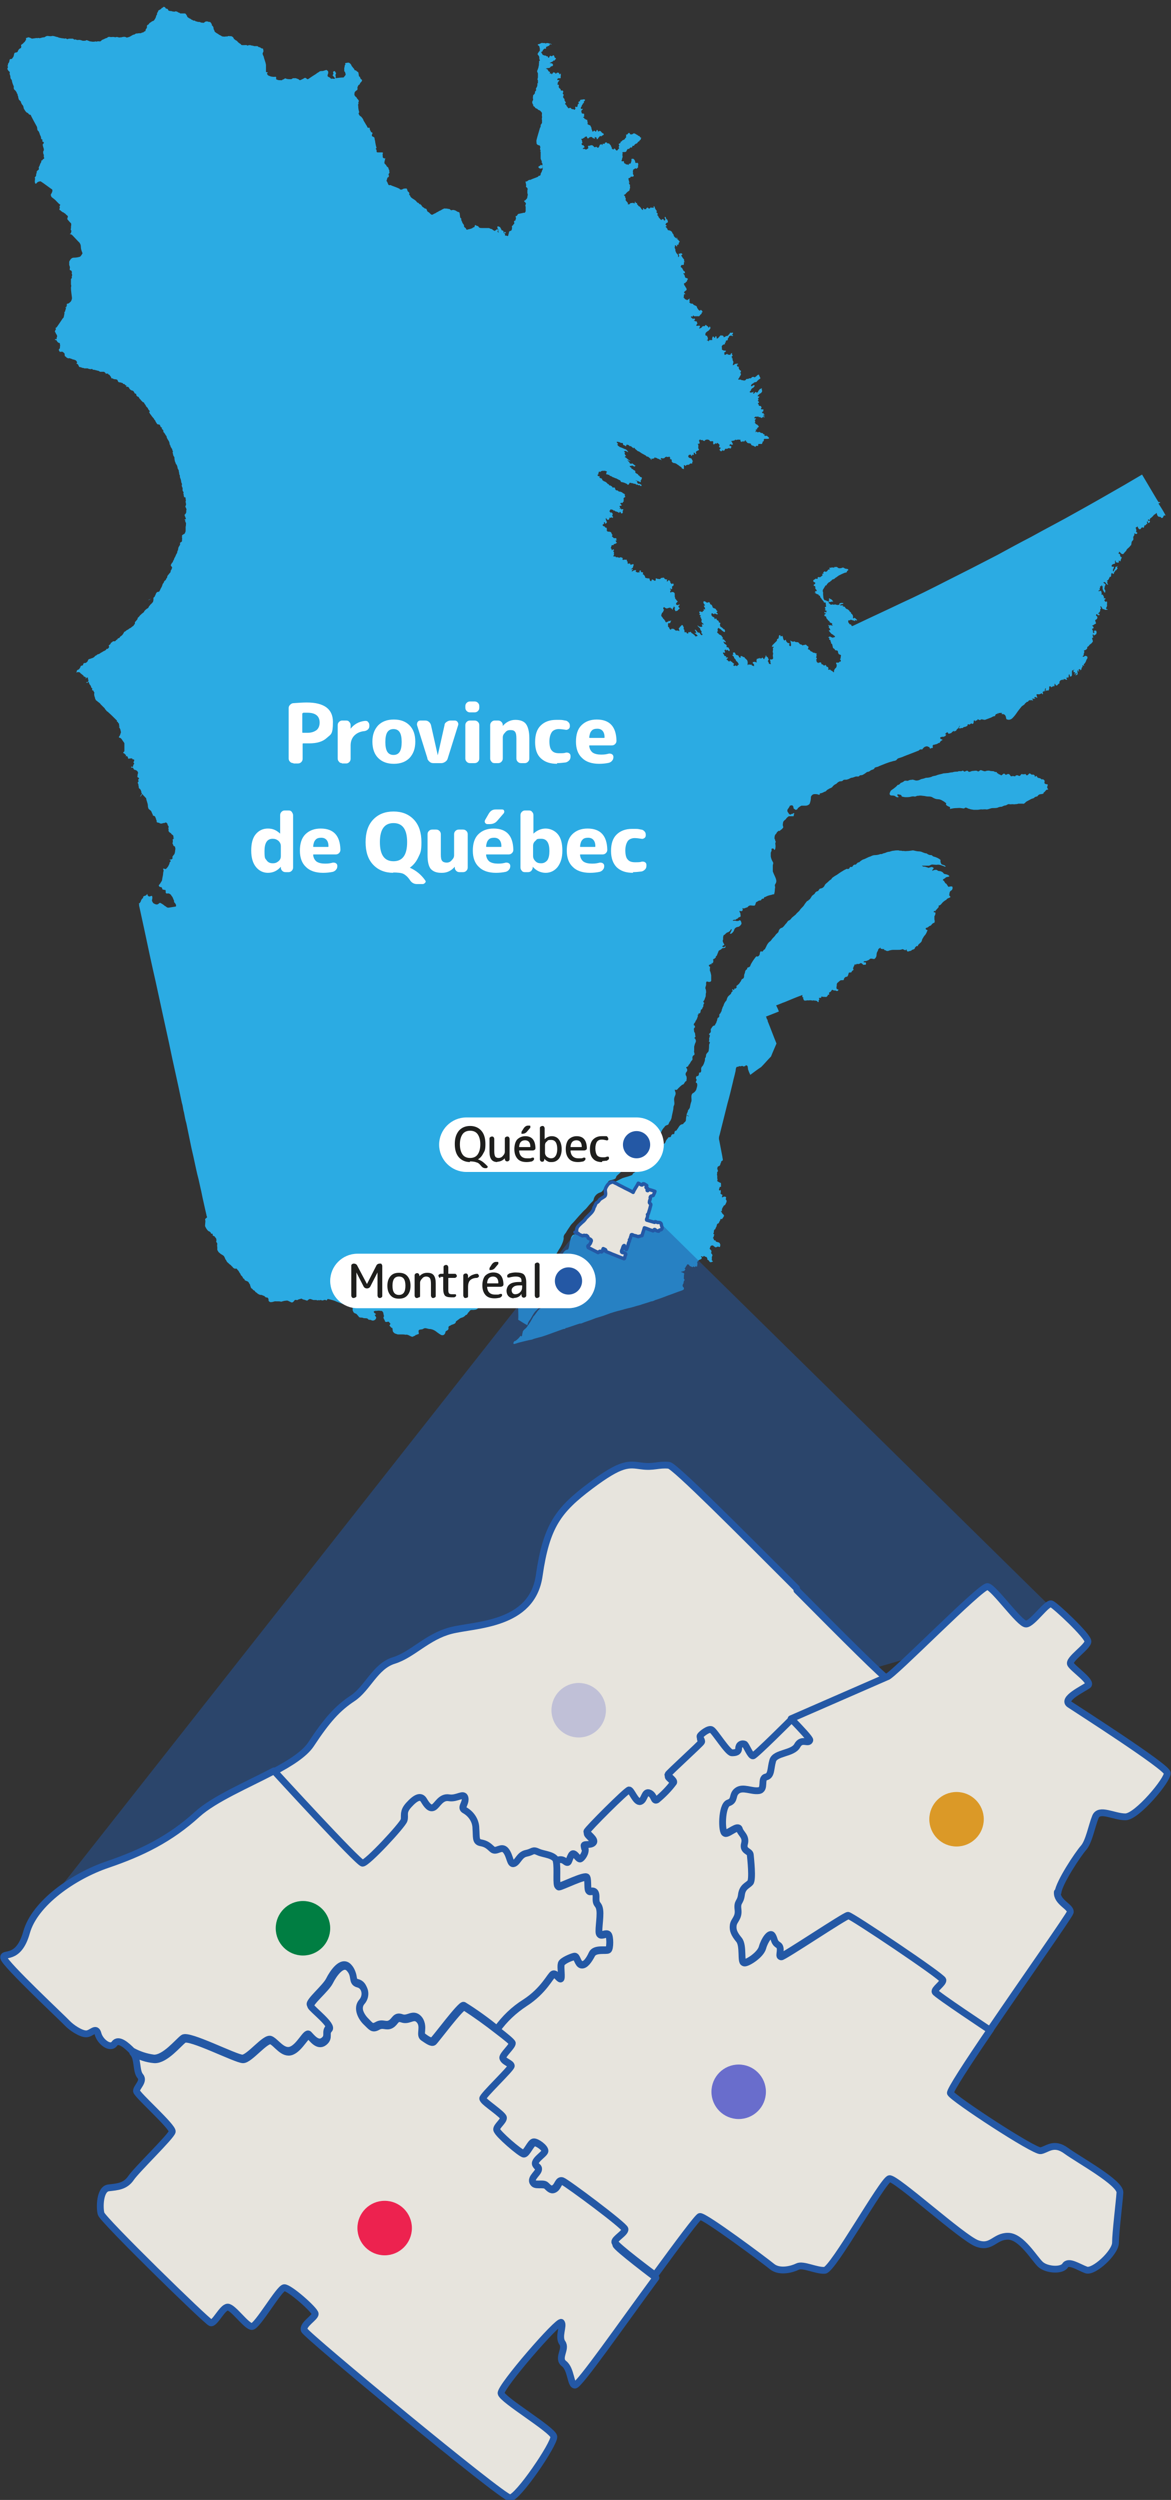<svg xmlns="http://www.w3.org/2000/svg" viewBox="0 0 344 733.8"><rect x="0" y="0" width="344" height="733.8" fill="#333333" stroke="none"/><defs><style>      .st0 {        fill: #ed224f;      }      .st1 {        fill: #db9927;      }      .st2, .st3 {        isolation: isolate;      }      .st4 {        fill: #007e42;      }      .st5 {        fill: #696dcc;      }      .st6 {        fill: #c0c0d7;      }      .st7 {        fill: #fff;      }      .st8 {        fill: #2babe3;      }      .st3 {        mix-blend-mode: multiply;        opacity: .5;      }      .st3, .st9 {        fill: #2458a5;      }      .st10 {        fill: #1e1e1c;      }      .st11 {        stroke-linecap: round;        stroke-width: 2px;      }      .st11, .st12 {        fill: #e7e4dd;        stroke: #2458a5;        stroke-linejoin: round;      }    </style></defs><g class="st2"><g id="Calque_1"><g id="carte-entiere"><g id="carte-quebec"><g id="map-quebec"><path id="Tracé_92" class="st8" d="M306.9,229.2c-.2-.3-.5-.6-.9-.4-.3-.4-.7-.4-1.1-.5-.3-.2-.3-.8-.7-.4-.2.2-.4-.1-.2,0,0-.5-.5-.6-.8-.5-.4,0-.6-.7-1-.2-.3.4-.7.6-.9,0-.3,0-.7.2-1.1,0-.4,0-.4.8-1,.5-.2-.2-.6-.2-.9,0,0,0,0,.1-.1.2-.4-.1-.8-.2-1.1,0-.4-.1-.4-.8-1-.7-.3,0-.6.5-.9,0-.4-.4-.7.3-1.1.4-.2-.2-.5-.3-.8-.4,0-.3-.7-.2-.4-.5-.3-.2-.7,0-.9-.3-.5-.1-.9,0-1.4-.2-.4,0-.8,0-1.2.2-.4,0-.7-.2-1.1-.3-.4-.3-.8.7-1.2.2-.5-.2-.9,0-1.4,0-.4,0-.8.4-1.2.2-.3-.5-.7-.2-1.1,0-.3,0-.5-.5-.8-.2-.4.2-.8-.1-1.3.2-.5,0-1,0-1.5.2-.4,0-.9.1-1.3.2-.4,0-.8.1-1.3.1-.6.2-1.3.3-1.9.5-.5.3-1.2.2-1.6.5-.5.2-1.1.3-1.7.3-.5.2-.9.3-1.4.4-.4.2-.8.4-1.2.4-.6.1-1.1-.4-1.6-.2-.4,0-.8.1-1.1.3-.3,0-.7-.1-1,0-.3.3-.7.5-1.1.6-.2.3-.5.6-.9.6-.3.4-.8.8-1.2,1.1-.4.3-.9.5-1,1-.2.3-.3.9.3,1,.5,0,1,0,1.3.3.2.2.9.4.9,0-.4,0-.6-.9,0-.6.4.1.8,0,.9.6.4.1.8.2,1.2.2.4,0,.9,0,1.3-.1.4-.1.8-.2,1.2-.1.5.1.7-.3,1.1-.2.4-.1.9-.1,1.4,0,.5,0,1,.2,1.5.2.5,0,1,0,1.4.3.5.3,1,.5,1.6.5.5,0,.9.2,1.4.5.4.2.7.5,1,.7-.4.5.4.8.8,1,.6,0,0,.9.5.6.5-.1,1.1-.2,1.6-.2.5,0,1-.1,1.4,0,.4,0,.9.3,1.2-.1.4-.2.8.3,1.2.3.4.2.9.2,1.3.3.4,0,.8,0,1.2,0,.4,0,.9-.2,1.3-.1.4,0,.9-.1,1.3,0,.6,0,1.2-.4,1.8-.4.5,0,.9,0,1.4-.1.4-.2.8-.3,1.3-.3.4-.2.8-.4,1.2-.4.4-.2.7-.5,1.2-.3.4,0,.8-.1,1.2,0,.4-.1.9,0,1.2-.2.5,0,.9,0,1.3,0,.5.2.8-.4,1.1-.6.4-.2.9-.5,1.3-.7.3-.2.7-.2,1-.4.2-.4.7-.3,1-.5.2-.4.6-.6,1.1-.6.3-.1.7,0,.7-.5.4-.1.5-.6.9-.8.2,0,.6,0,.3-.3-.4-.4,0-.8,0-1.2-.3-.2-.8,0-1-.5h0Z"></path><path id="Tracé_93" class="st8" d="M278,259.4c-.5-.1-.5-.9-1-1-.1-.4.6-.5.7-.7.3-.4.9-.2,1.2-.5-.2-.4-.7-.5-1.1-.6-.4,0-.6-.2-.8-.5-.1-.1-.3-.2-.5-.3-.4-.2-.9,0-1.2-.4-.5-.2-1,0-1.4.2-.2-.2.4-.6.4-.8-.3-.3-.7-.4-1-.2-.3,0-.7.3-.8,0-.4,0-.7-.3-1.1-.2-.2,0-.9-.4-.3-.3.5,0,1,0,1.5,0,.2.1.7-.2.5,0,.3-.3.7-.4,1.2-.3.4,0,.8.1,1.2,0,.4,0,.9.1,1.3.3.3,0,.9.5,1,.2-.3-.4-.8-.4-1.2-.6-.3-.4-.4-.9-.3-1.3-.6-.5-1.3-.8-2.1-1-.2,0-.4-.5-.8-.4-.4,0-.8-.2-1.2-.5-.4,0-.8-.2-1.1-.3-.4-.2-.8-.3-1.2-.3-.6,0-1.1-.2-1.7-.3-.6.1-1.3.2-1.9.2-.4.1-.8-.1-1.2,0-.3-.2-.8,0-1.1-.2-.5,0-.9,0-1.4.1-.5,0-.9.2-1.3.3-.5,0-.9.2-1.4.4-.3,0-.6.2-.9.3-.1,0-.2,0-.4,0-.5.2-1.1.3-1.6.3-.5,0-.9.2-1.3.4-.8.2-1.4.7-2.2.9-.4.2-.8.5-1.1.8-.5,0-.7.4-1,.7-.5-.1-.8.2-1,.6-.3.2-.7-.1-.8.3-.1.3-.5.5-.8.3-.4.2-.9.4-1.3.7-.4.2-.8.5-1.1.7-.4.3-.7.5-1.1.7-.4.3-.9.5-1.1,1-.4.2-.7.5-1,.8-.3.3-.7.5-.9.9-.2.5-.6.9-1.2,1-.5,0-.5.6-.9.8-.3,0-.7.3-.8.6-.2.4-.9.6-1,1-.3.4-.4.8-.9,1,0,.2-.2.3-.3.2-.2.2-.4.4-.5.6.4.1.3.1,0,0-.2.2-.3.4-.5.7-.3.5-.9.9-1.2,1.4-.3.5-.9.8-1.2,1.3-.4.3-.8.7-1.2,1-.2.3-.5.7-.9.8-.4.2-.5.7-.9,1-.3.4-.6.8-1,1.1-.6.1-1,.6-1.1,1.2-.2.4-.7.6-.9,1-.2.3-.5.6-.8.9-.3.3-.5.8-.9,1-.4.3-.7.8-.9,1.2-.1.3-.3.6-.4.8,0,.2-.2.3-.4.4-.2.2-.4.8-.8.4-.5.2-.3.7-.5,1.1-.2.4-.6.6-.9.4-.4.4-.7.9-1,1.3-.3.5-.6.9-.8,1.5-.1.4-.6.4-.9.6,0,.2,0,.4-.2.5-.2.1-.3.3-.4.5,0,.4-.2.7-.3,1.1,0,.4,0,.9-.4,1.1-.5.1-.4.7-.8,1-.2.5-.6.7-.9,1-.2,0-.3.4,0,.4-.3.3-.5.8-.7.3,0,.3-.3.9-.5.4-.3-.2-.3.6,0,.3,0,.4-.6.5-.5.9-.3.4-.7.6-1,1-.1.2-.2.4-.3.7,0,0,.2,0,.2,0,0,0-.1,0-.2,0,0,.3-.2.5-.4.7-.3.4-.5.9-.6,1.3-.3.3-.3.9-.5,1.1.1.4-.3.7-.4,1.1-.6.2,0,1-.6,1.2-.1,0-.2.2-.3.3.1,0,.2,0,.3.1-.1,0-.2,0-.3-.1,0,.2,0,.6-.2.8,0,.5-.4.7-.5,1.2-.5,0-.8.4-1,.8,0,0,0,.1-.2.2,0,.2,0,.5,0,.7.2.5-1,.8-.3,1.1.1.4-.2.8-.2,1.2.2.2-.2.9,0,.8.5,0,0,.7,0,.9,0,.5,0,1-.1,1.5,0,.3-.1.6-.4.8-.1.1-.2.3-.3.4-.2.4,0,.9-.4,1.2,0,.4,0,.8-.2,1.2-.1.4-.3.8-.5,1.1-.4.3-.5.8-.4,1.3,0,.4-.2.8-.6.6-.1.3,0,.9-.5,1.1-.3-.3-.6.6-.4.8.5.4-.6,1,.2,1.2.3.6,0,1.3-.2,2-.2.4-.5.7-.8.9-.5.2-.6.7-.6,1.2,0,.5.1.9,0,1.3-.2.5-.3,1-.4,1.5,0,.4-.3.8-.6,1.1,0,.5-.3.8-.4,1.2,0,0,0,.1,0,.2.2,0,.5.2.7.4-.2,0-.5-.2-.7-.4-.1.5-.2.9-.2,1.4,0,.5-.4.7-.7,1,0,.4-.7.2-1,.6-.4.3-.5.8-.9,1.2,0,.2-.2.3-.3.4-.6,0-.4.7-.6,1h-.3c-.3,0-.6.4-.6.7-.2.4-.8,0-.9.5-.3.3-.6.7-.7,1.1-.2.6-.7.6-1.2.8,0,0-.1.1-.2.1,0,0-.4,0-.9.9s-.8,1.8-1.2,2.3-.4,1.5-1.1,1.5-2.1,2.2-2.1,2.2c0,0-.6.2-1.4.6s0,0-.9.5-.5.5-.8.8c-.9.4-1.9.6-2.8.9,0,0-2.6,1.3-3.1,1.5s-3.6,9.2-3.6,9.2l-6.6,5.7-.4-.2c-.1.2-.3.3-.6.4-.4,0-.8.6-1,1.4-.2.6-.3,1.2-.4,1.9-.4,1.9-.4.5-1.5,1.7s-.5,3.4-.8,3.9c-.3.6-.4,1.2-.2,1.8,0,.9-.2,1.9-.6,2.7-.3,1.1-.7,2.1-1.2,3.1q-.6,1.3-1.1,1.7c-.4.5-.7,1-.9,1.5-.3.4-.5.7-.9,1-.2.2-1.4,1-1.8,1.4s-1.2,1.7-1.4,1.8c-.1,0-.8,1.5-1.4,2.3,0,.1-.2.3-.3.4-.2.4-.5.8-.9,1.1-.4.3-.7.7-.7,1.2-.2.4,0,1.3-.6.8-.4.6-.9,1.1-1.5,1.5-.5,0-.7.7-.5.9.5,0,1-.3,1.5-.4,1.3-.3,2.6-.7,3.9-.9.6-.3,1.3-.4,1.9-.6.9-.2,1.8-.5,2.6-.8,1.6-.6,3.1-1.1,4.7-1.7.4,0,.7-.1.7-.4,0,0,0,.1.2.1,1.3-.4,2.6-.9,3.9-1.3h.4c1.4-.6,2.9-1,4.3-1.6,1-.3,2.1-.6,3.1-1,1.5-.6,3-1,4.6-1.4.9-.3,2.7-.7,2.7-.7.8-.2,1.6-.5,2.5-.7,1.1-.4,2.3-.7,3.4-1.1.4,0,.8-.2,1.2-.4h0c1.3-.4,2.6-.9,3.9-1.4,1.2-.4,2.4-.9,3.6-1.3.4-.1,1-.4.9-.6,0-.2,0-.5-.4-.6.2,0,0-.3,0-.5,0,0,.2-.3.3-.6,0-.2,0-.6.3-.8,0-.4-.4-.5-.2-.8,0-.3,0-.2,0-.6,0-.2.2-.5,0-.7-.2-.1-.5-.2-.8-.3-.1-.3.5,0,.5-.3h-.3c.1,0,.2,0,.3,0,.5.1.3,0,.6-.3.4-.2-.4-.6,0-.6.3-.2.2-.5.5-.7.1-.3.2-.5.5-.3.2-.2.3.5.6.5.4,0,.5.4.7.2.3-.4.5.2.7,0,0-.5.5.1.6-.2h0c0,0,0,0,0-.2,0-.2.2-.7,0-.8,0-.3.2-.6.5-.8.2-.2.7-.2.8-.5.2-.4-.1-.3-.2-.6.3-.2.5.3.7,0,.2-.3.4,0,.6.1.4,0,.4.2.6.5-.2.4.4.5.4.6.2.2.2.5.6.5.1,0,.9-.2.5-.4-.4-.2-.1-.5-.2-.8,0-.4,0-.5.2-.7-.1-.2,0-.5-.3-.6-.2-.2,0-.5,0-.7,0-.3-.4-.6-.5-.7-.1-.2.2-.5.2-.8.2-.2.5-.3.8-.2.1.2.4.3.6.5.4.1.5-.2.9-.2.2.2.7.2.5-.2.3-.4,0-.3,0-.6,0-.3-.5-.5-.7-.5-.3-.1-.6-.1-.6-.5-.3,0-.6,0-.5-.5-.4,0-.2-.5,0-.6-.2-.3.4-.6,0-.7-.3-.2,0-.4,0-.6,0-.2,0-.6.2-.8.3,0,.3-.5.4-.6.2-.2.2-.5.3-.8,0-.2.4-.5.5-.4.1-.2.2-.5.4-.8.2-.3,0-.5.4-.5.3.2.3-.3.6-.5,0-.2.4-.5.1-.6,0-.3-.4-.3-.5-.7-.1-.1-.3-.5-.4-.5.1,0,.3,0,.4,0-.1-.3,0-.6.1-.9.1-.2.3-.4.4-.7.3-.1.5-.3.6-.6,0-.1.4-.7.2-.6.2-.3-.2-.6-.2-.7,0-.3.3-.6-.1-.7,0,.2,0-.3-.4,0,0-.2-.5.2-.6.2,0-.3,0-.5.2-.8-.2.1-.5-.3-.6-.3-.2-.1.2-.5,0-.7.1-.2,0-.4,0-.3,0-.1,0-.2-.2,0-.4.2-.3-.5-.2-.5,0-.3.2-.7.5-.5,0-.3,0-.5,0-.8,0-.5-.1-.4-.4-.5-.2-.1-.5-.3-.7-.4,0-.3.2-.7,0-.7,0-.2,0-.6,0-.9-.1-.2-.1-.5,0-.7-.2-.3.2-.5.2-.7,0-.3-.2-.4-.2-.7.1-.3,0-.5.4-.7.2,0,.4-.2.5-.5,0-.2.1-.4.2-.5,0-.2,0-.5.4-.6.3-.2,0-.8,0-1.2-.3-1.6-.6-3.1-.9-4.7-.2-.6-.1-1.2.1-1.7.8-3.1,1.5-6.1,2.3-9.2.6-2.1,1.1-4.2,1.6-6.3.2-1,.5-1.9.7-2.9.2-.5,0-1.2.5-1.6.4.1.3,0,.7-.2.2.2.5,0,.7,0,.2-.2.5.3.6.1,0,0,.6,0,.5-.3.2,0,.4,0,.5.1,0,.2.3.3.2.3-.2,0,0,0,0,.4,0,0,0,.4.2.8.1.4.4.9.5,1.2,1.1-.8,2.1-1.6,3.2-2.3,1-1,1.9-2.1,2.9-3.1.5-1.3,1.1-2.6,1.6-3.8-.9-2.2-1.7-4.4-2.6-6.6,0-.2,0-.5-.3-.6.1,0,0-.4-.2-.7,1.3-.5,2.5-1,3.8-1.5-.2-.6-.5-1.2-.8-1.8.9-.3,1.7-.7,2.6-1,1.7-.7,3.3-1.4,5-2,0,0,0,0,.1-.1,0,.1,0,.2,0,.4-.2.4.6.3.2.6.2.3.1.6.5.7.2,0,.6,0,.7-.1.3.1.6,0,1,0,.3,0,.6.2.9,0,.2.2.6,0,.9.2.4,0,0,.4.6.3,0-.2,0-.4,0-.6.3.1.2-.5,0-.5.1-.2.6,0,.8-.2-.2-.4.1-.3.5-.2.2,0,.5,0,.7,0,.2.2.5-.2.7-.4-.3-.4.5,0,.4-.5-.2-.3,0-.4.4-.6.2-.2.3-.5.5-.6.3.2.6.3.9.2.2.2.7.3.8,0,.4-.4-.4-.2-.4-.5-.2-.4,0-.6,0-.9,0-.3,0-.6.2-.8.2-.2.5-.4.7-.6.1-.2.6-.2.9-.2.2,0,.2,0,.3-.2,0-.4.4-.8.8-.8.4,0,.5-.7.6-1,0-.5.8,0,.9-.5,0-.3.9-.5.4-.8,0-.4.2-.7.4-1.1,0-.2.3-.5.4,0,.1-.7.8-.1,1.2-.5.4-.3.7.1,1,.4.3,0,.5-.1.6,0,.4-.2.2-1-.3-.7-.6-.2.2-.5.5-.4.4-.2.8-.2,1.1-.6.4-.3.9,0,1.3,0,.4-.2.7-.7.7-1.2,0-.4.1-.9.4-1.2,0-.4.3-.8.6-.8,0,0,0-.1.1-.2h0s0,0,0,0h0c0,0,.1.3.2.4.4,0,.7.2.9,0,0,.3,0,.4.4.4.3.3.8.3,1.1.1.4-.1.8-.2,1.2-.2.4,0,.9,0,1.4,0,.4,0,.9,0,1.3-.2.4,0,1,.7,1.1,0,.1,0,.2.8.6.7.3-.2.9-.1,1.1-.5.4-.1.9-.2.9-.7.2-.1.5-.7.8-.3,0-.6.7-.9,1-1.3.3-.3.2-.8.5-1.1.2-.4.4-.7.7-1,.3-.4.5-.9.7-1.4-.4,0-.9-.5-.3-.7.5,0,.7-.6,1.2-.6.3-.3.5-.7.9-.8.4,0,.3-.8.2-1,0-.3,0-.7,0-1,.3-.3.5-1.3,0-1.1-.5,0,0-.7.3-.3,0-.4.5-.6.7-1,.3-.1.3-.6.2-.7.6,0,.9-.6,1.2-.9.3-.3.7-.6,1.1-.8.2-.4.7-.5,1.1-.7.4-.2-.5-.5-.2-.9,0-.4.1-.9.5-1.1.4-.2.5-.7.4-1.1-.3-.3-.9,0-1.2,0M192.4,381.4c-.1-.4,0-.4,0,0M258.9,250.9h0M258.8,250.7h0c0,0,0,0,0,0M258.9,250.8h0s0,0,0,0"></path><path id="Tracé_95" class="st8" d="M340.9,147.5l-.5-.2v.2c-.5-.8-1-1.6-1.4-2.3-1.2-2-2.3-3.9-3.5-5.9-1.7,1-3.4,2-5.1,3-4.7,2.7-9.4,5.4-14.1,8-4.4,2.5-8.9,4.8-13.4,7.3-3.3,1.7-6.6,3.5-9.9,5.3-5,2.6-10.1,5.2-15.1,7.7-4.3,2.2-8.7,4.4-13.1,6.4-4.6,2.2-9.2,4.3-13.8,6.5-.5.2-.8.5-.9,0-.3-.5-.3,0-.5-.3-.2-.3-.5-.5-.4-.8-.2-.3.3-.4.4-.3.3,0,0-.1.3-.2.2,0,.5.2.7.2.3,0,.6.4.6,0,.2-.3.4.3.6-.1.1,0-.4-.3-.4-.4-.1-.1-.5-.4-.5-.2,0,.3-.5,0-.3-.2,0-.3,0-.5-.2-.8,0-.1-.5-.3-.4-.6,0-.1-.5-.2-.5-.6-.2,0-.3-.3-.6-.4-.2,0-.4-.2-.6-.4-.1-.2.2,0-.2-.3,0-.1-.9,0-.6-.1.5,0,.1-.4-.2-.3-.1,0-.9,0-.5-.2.3,0-.2-.4.2,0,.1-.2.4-.3.6-.2.1,0,.3-.4-.2-.3-.2-.1-.4,0-.7.1-.4.1.2.3-.3.4-.2.2-.6,0-.8,0-.3-.2-.4,0-.8,0,0-.2-.6,0-.6,0-.3.1-.4-.4-.7-.4-.2-.4,0-.4.3-.4.5,0,.4-.2.8-.1.4,0-.1-.3-.2-.5-.2-.3-.6-.2-.7-.5,0,0-.3.1-.2.3.4.5-.1.1,0,.3-.1,0,.2.8-.2.3-.3,0-.5-.2-.8-.3-.4,0-.5-.3-.6-.7s0-.6-.1-.8c0-.2,0-.6,0-.9-.2-.2-.1-.6,0-.8,0,0,0,0,0,0,.2-.2.2-.4.4-.6.1-.4.4-.3.2-.6.4.2.4-.1.6-.4.1-.1.3-.3.5-.5.4,0,.4-.4.8-.5.1-.4.5-.3.8-.5.2-.2.4-.4.7-.5.2-.3.4-.2.6-.5.2,0,.6-.3.9-.4.2-.1.4-.2.7-.3.2-.2.7,0,.8-.4,0-.4.4-.2.4-.6-.2-.3-.6-.2-.9-.3-.3-.1-.5-.4-.8-.3-.2.1-.5.2-.8.2-.3,0-.6-.1-.7-.3-.2-.2-.7,0-.9-.1,0,.5-.3,0-.5.2-.3-.2-.6.2-.8,0h0c-.6.2.4.5-.1.5-.2.1-.5,0-.6.4-.3.3-.4.4-.7.3-.3-.3-.4.2-.6.3-.1.1.5.4-.2.3-.3.1.2.3,0,.5-.2.2-.5.4-.8.6-.1-.3-.8,0-.6.1.1.5-.4.3-.6.2-.1.3-.6.3-.7.6,0,.1,0,.5.4.5.4.2.1.5,0,.6-.4,0-.3.6,0,.5.3,0,.2.7.2.7,0,.2.4.4.4.6.1.5-.5,0-.5.4.4.2.2.2-.2.3.3,0,.6.3.8.4.3,0,.6.2.5.4.4,0,.4.1.5.6.3.1.3.5.6.7.2.4.4.3.4.6-.1.3.7,0,.6.4-.2.2.2.4,0,.7.4.4-.4.3-.3.6.2.4.4.4,0,.6,0,.2.3.1.6.4-.3.2-.2.2-.2.6,0-.3-.6-.6-.5-.2-.1.4.6,0,.3.5-.4-.2-.1.2-.4.4.2.2.6.2.6.4,0,.2.2.5.2.7,0-.5.2.2.5.4.4.1.2.5.6.6.2.1.7.2.4.4,0,.4.6.5,0,.4-.2,0-.4-.2-.8,0-.4-.4-.4.1,0,.2-.2.1-.2.5.1.6,0,.3.5.6,0,.6-.2,0-.3,0-.1.3.2.2.4.5.6.7.2.2.5.2.7.5.3.2.6.2.2.6-.3-.3-.3.4-.6,0-.2,0-.6-.1-.6-.3-.1,0-.8.3-.5.4.6,0-.1.4.3.6.3,0,.3.4.3.6.4,0-.2.4.4.6.2.4.1.5.2.7.1.4,0,.5.4.7.3.1.2.6.7.5.5.1.4.2.5.6,0,.2.2.6.4.6.2.1.6.1.4.6,0,.1-.2.4.1.5-.4,0-.4.6-.1.5,0,.5,0,.6-.4.5,0,.2-.3.4-.6.3,0,0-.1,0-.2,0-.3-.1-.2.4,0,.6,0,.3,0,.6-.2.9-.3.2-.5.5-.6.9,0,.1.1.7-.3.3-.2-.3-.5-.3-.7-.5-.4-.5-.2.1-.6-.1-.3-.2.2-.5-.1-.5,0-.4-.1-.3-.5-.4,0-.3-.2-.3-.3-.6-.2.5-.5,0-.6.3,0-.3-.2-.4-.5-.4-.2-.1,0-.5-.4-.6-.2.2-.6-.1-.6.3-.2-.2-.4-.4-.6-.5.4-.2-.2-.3,0-.6.3-.3.1-.6-.1-.6.1-.2.3-.6.1-.9.4-.4-.2-.3-.4-.4-.1-.2-.7,0-.7-.3-.2-.2-.5-.1-.7-.4-.1-.4-.6-.3-.7-.5.2-.2.3-.8,0-.8-.4-.2-.3-.4-.7-.5-.2.2-.6,0-.8.3-.2-.3-.4-.3-.8-.4-.2-.2-.4-.6-.7-.6-.4,0-.7,0-1-.3-.4.4-.5,0-.9,0-.4-.5-.2,0-.1.4,0,.3.2.8,0,1-.2.3-.6-.3-.5-.5.4.2,0-.6-.3-.3-.2-.2-.6-.5-.6-.8-.1-.6-.4.3-.6-.1-.3-.3-.2-.7-.4-1.1,0-.3-.3,0-.6,0,0-.4-.2-.5-.5-.2,0,.3,0,.6-.2.9-.5,0-.3.4-.4.6-.2.2-.4.4-.6.6-.2.2-.4.4-.6.6-.2.1-.4,1,0,.5.6.1,0,.4,0,.5.2.4,0,.6,0,.9v.3c-.2-.6.2.3.1.4,0,.3-.2.6,0,.9-.1.3.2.4-.2.7-.1.2-.8-.1-.7.2,0,0,.2.6.1.8,0,.1.4.6-.1.4-.2.1-.5-.3-.4-.5-.3-.3-.3-.3,0-.8.1-.2-.4-.4-.2-.7-.4,0-.5-.3-.6-.6-.2.3,0,.6-.4.8,0,.6-.3.4-.5,0-.4-.2-.2.2-.6.2-.3,0-.4-.5-.4,0-.4-.2-.5.2-.8.1,0,.4-.2.6,0,.9,0,.4-.5-.2-.8,0-.5,0-.4.1-.3.5.4,0,.3.6.3.8-.3-.3-.6-.1-.7-.4,0-.3-.4,0-.6-.1-.3-.4-.6.5-.5.1-.2-.2,0-.4-.1-.7.2,0-.1-.4-.1-.7-.3-.2-.4-.5-.7-.6,0-.4-.4-.3-.6-.4-.2-.3-.4-.2-.7-.2.2.5,0,.5-.2.4-.3,0-.2-.5-.5-.6-.3-.2-.4,0-.7-.3,0-.2-.2-.4-.3-.6-.2,0-.8.1-.4.3-.3.2.4.4-.2.4-.3,0,.2.4.4.6,0,.4.2.5.4.7.2.2.1.5.5.7.2.2.5.6.5.9v.2c0-.2-.2-.3-.3,0-.1.2-.4.4-.5,0-.2,0-.4.3-.7.1-.3-.3.4-.4,0-.7-.3,0-.4-.5-.7-.5-.2,0-.2-.4-.4-.2-.1.4-.6,0-.7-.3-.5.1-.2-.5.2-.5-.3-.4-.3-.2-.7-.2,0,0,.3-.4-.1-.4-.4,0-.4-.4-.5-.6-.2,0-.2-.2-.2-.5.3.2,0-.2.5.2,0-.3.3-.4-.1-.6,0-.2.4-.7.4-.3.4.4.2-.3.5,0,.2,0,.5.6.6.2.2-.4-.1-.3-.2-.7,0-.4-.7-.2-.7-.5.2-.3,0-.5-.3-.7-.4-.1-.4-.5-.6-.7.1-.3.6.4.7.1,0-.3-.4-.5-.4-.6-.2-.3-.5-.2-.7-.4.4-.1.4,0,.1-.5-.2-.2-.2-.5-.6-.6-.3-.2-.4-.1-.6-.5-.3,0-.5-.6-.1-.6-.1-.3-.2-.6,0-.8,0-.4.4,0,.6.1.2.1.4.3.6.5.3.2.4.3.6.4.4.2.3-.7.1-.6.2-.5-.3.1-.1-.3-.4.4,0,0-.3-.1-.2-.2-.4-.4-.7-.5-.2-.2-.2-.5-.2-.8.3-.4,0-.4-.3-.5-.1-.2,0-.5-.4-.6-.3,0-.3-.6-.5-.6-.2.3-.5.3-.4-.1-.2-.3-.5-.3-.7-.5-.2-.2-.3-.5-.2-.8.3-.3.4.2.8.2,0-.5.5,0,.7,0,.5.2.4-.4,0-.4-.2-.2.6-.5.1-.6-.2-.2-.2-.5-.6-.7-.2,0-.7-.2-.7-.5,0-.1-.2-.5-.3-.6-.3,0-.5-.3-.5-.6-.4-.3-.4,0-.8,0-.2,0-.6-.5-.8-.4-.3,0-.3,0-.2.3-.5-.2.2.2,0,.4.2.1.5.5.3.6-.6-.3,0,0-.2.3.2.1.3.3.3.6.1.5-.3,0-.4,0,0,.1.1.4,0,.6-.4,0-.2.5-.6.3-.2,0-.5-.3-.7,0,0,.4.4.6,0,.7,0,.2.7.4.4.6,0-.2-.3.3-.1.2.2.2.4.3.2.5.3.2.3.4.1.7.1.3.2.6.5.7.4.3,0,.4-.2.2-.4.1.3.8-.1.7-.2.3-.6,0-.8,0-.1,0-.6-.5-.5-.2.2.2.4.5.6.6.3.2.1.6.5.9.2.3,0,.4,0,.7.4,0,.5.7,0,.5-.3-.2-.4-.6-.6-.7-.2,0-.5,0-.6-.3-.2-.3-.4-.5-.6-.6-.3.3.2.3.2.6,0,.3.4.5-.1.4-.4-.2-.2.2,0,.2.2.2.7.5.6.7-.2-.1-.5.3-.7,0-.1-.2-.3-.4-.5-.5-.2-.3-.5-.2-.7-.6-.2-.5-.3.3-.6-.1-.2,0-.2.2-.3.6-.2-.5-.2,0-.3-.2-.3-.2,0-.5-.5-.3-.3.2-.2-.5-.3-.8-.4-.1,0-.5-.2-.8-.3-.2,0-.6-.6-.5-.1.2-.3.4-.5.5.1.3-.4.2-.3.6.2.3.2.9,0,.6-.2-.2-.6-.1-.7-.1,0,0-.2,0-.2,0-.2-.1-.3-.3-.6-.5-.3,0-.7-.2-.8.2-.1.2-.5-.3-.5-.4,0-.3-.4-.4-.4-.6.1-.2,0-.5,0-.6.1-.5.4-.2.6-.3.2-.1.1-.5.4-.7,0-.2-.6.3-.8,0-.1.4-.2.3-.5.3-.1.4-.2.1-.5,0,.2-.2-.2-.4-.3-.6.1-.3-.1,0-.3-.3,0-.2-.2-.3-.4-.6-.3-.3-.1-.6,0-.9,0-.3.4-.3.4-.6.1-.3.4-.5.1-.7-.2,0,0-.7.2-.6.2.2.4.3.7.4.4,0,.7-.3,1-.2.5-.2,0,.4.2.2.4-.2.3.3.6.4,0-.2,0-.6.3-.7-.1-.2.2-.6.2,0,.6,0-.2.4.1.6.2.2,0,.7.6.4.3,0,.4-.3.6-.5.4,0,.2-.5,0-.5-.2-.2-.1-.6.2-.6.2-.6-.3,0-.7-.1-.2,0-.5-.4-.2-.6,0-.2.6-.4.3-.5-.1-.3-.4-.2-.4-.6-.4,0-.2-.6-.4-.7,0-.3,0-.6,0-.9,0-.3-.4-.6-.7-.5-.3-.4-.3.5-.6,0-.2-.3.4-.6.1-.8-.6,0,.2-.5.2,0,.4-.2.2-.5.2-.7,0-.4.6-.2.4-.6.3-.2-.1-.5-.3-.4-.2.3-.4-.1-.6-.3.1-.5-.2-.3-.2-.6-.4-.3-.5.2-.7.3-.2.1-.1-.5,0-.7-.3.2-.5,0-.8-.1,0-.4-.5-.4-.5-.3-.3,0-.6,0-.7.3-.2.1-.5.1-.7,0-.3.1-.7-.4-.7,0,0,.3.1.4-.2.6-.1,0-.5-.3-.7-.4-.3-.1-.3.3-.4.5-.4,0-.5-.5-.5-.7,0-.3-.6,0-.7-.2-.1,0-.7,0-.6-.4-.1-.3-.3-.5-.5-.7-.4.2,0-.4-.1-.6-.2,0-.5,0-.7-.2.2-.4,0-.5-.4-.2-.5,0,.5.2,0,.4-.2-.1-.5.2-.8-.1-.5,0-.1-.4-.2-.6-.2.1-.6,0-.9.3-.5.3-.4-.1-.1-.3.4-.3-.2-.2-.4-.2-.4,0,.4-.2.4-.4.2-.2.2-.4.2-.6.3-.2,0-.7-.1-.5-.2,0-.6.3-.8.1.3-.3-.3-.2-.3-.4,0,.1-.5.4-.4,0-.2-.1.2-.5-.3-.6.2-.4-.1-.5-.5-.4-.3-.2-.4.2-.7,0-.2-.2.3-.5-.2-.6-.1,0-.3-.3-.7,0-.2,0-.5-.1-.8-.2-.1.3-.4-.1-.5-.2-.2.1-.7.1-.5-.2.3-.3.1-.4.1-.7.3-.4-.5-.6,0-.8.2-.3-.3-.5-.4-.2-.3.3-.2-.2-.3-.4-.4,0,0-.5,0-.7.1-.5.2-.2.6-.3.1-.5.4-.2.7-.5.3-.1.5-.3,0-.4.3-.3-.4-.3.1-.5.7,0-.4-.3,0-.3.4-.2-.3-.5-.6-.3-.2-.1-.4-.4-.6-.5-.2-.2.4-.5-.1-.7-.1-.5-.2-.6-.5-.7-.4-.1-.5,0-.8-.1.1-.3-.4,0-.1-.5-.2-.2.1-.7-.3-.6-.3,0-.3-.4-.5-.4-.2,0-.7-.3-.4-.6.3,0,.4-.2.3-.6.6-.2,0,.3.5.4.2-.1.6-.5.2-.7.2-.1-.3-.4-.1-.5-.2-.1.1-.8.1-.3.2.3.5.6.8.2.3-.2-.2-.6.3-.4.3,0,.3-.3.7,0,.2,0,.3-.5-.1-.5,0-.2.3-.5.1-.8-.1-.2-.2-.4-.5-.2-.2-.2-.6-.5-.2-.7-.1,0,.2-.5.5-.2.4,0,.2,0,.6.3.5-.2.2.3.6.2.2,0,.5.3.7.2.1.4.4.2.4,0,.3-.4.3.5.6.4.4,0,.2-.3.4-.4-.3-.3.1-.5.1-.7-.1-.4-.7.1-.7-.2.2-.5-.6.2-.4-.2.3,0,.1-.5,0-.5-.2-.3.4-.2.6-.3,0-.2-.2-.4-.4-.6,0-.3.6-.2.7-.2.1-.1.1-.5.3-.4.2-.2-.3-.4.1-.6-.3-.2-.1-.4.1-.6.6-.1,0-.5.1-.6.4-.4-.4-.2,0-.4-.2-.1-.5-.2-.7-.4-.1-.2-.3-.1-.6-.3-.3,0-.5,0-.6-.2-.2-.3-.6,0-.8-.4-.1,0-.1-.6-.3-.6-.3,0-.5,0-.7-.1.2-.3-.5-.3-.4-.5-.4,0-.5,0-.6-.4-.3.1-.5-.4-.6-.4-.2-.2-.4-.3-.6-.4-.3,0-.3-.2-.7-.4,0-.2,0-.4-.3-.5h-.4c.2,0,.5-.1.3-.1-.3.1-.5-.2-.4-.3.2-.4-.2-.1-.4-.3-.3,0-.2-.6.2-.5-.4-.3.1-.5,0-.7,0-.3.6.3.6-.2.3,0,.4-.2.7-.1.4,0,.5-.1.8.1.4,0,.3.4,0,.4.4.1-.2.5.1.5.4,0,.5.2.9.2,0,.2.2.3.3.3,0,0,0,0,0,0,.3,0,.5.3.8.4.3,0,.5.3.9.3.3.2.6.3.9.5.5,0,.3.7.8.6.2.1.6.1.9.3.3.1.6.2.8.5.2,0,.4-.2.5-.5.2-.3.5.1.8,0,.3.1.5.2.8.2.2-.1.3.3.6.4-.4-.4.1-.2.4,0,.4.2.1-.3.5.1.4.4.6,0,.3-.3-.3,0-.5-.4-.7-.2-.2,0-.6-.4-.4-.6,0-.3-.9-.4-.4-.4.4.2.8.2,1.2.5.3.1.3-.3.1-.5.3,0,.2-.1.4-.5.1-.4.1-.3-.3-.5-.4,0-.2-.4-.5-.4-.2,0-.2-.4-.5-.5-.3-.2-.6-.2-.6-.6.2-.4-.5-.5-.7-.7.4-.1-.7-.2-.4-.3.1-.3-.5-.3-.5-.6h-.2c.2,0,.3-.1.3-.2.4.3.5-.3.7,0h0s0,0,0,0c.2,0,.7.5.7.1.4,0,0-.3-.2-.3,0,0,0,0,0-.1-.2,0-.4-.4-.7-.4,0,.2-.3.1-.6,0,0-.2-.3-.5-.5-.7-.5-.4.1-.2.3,0,.3,0,.7.2.2-.1-.3-.1-.5-.4-.7-.5-.2-.2-.4-.4-.7-.5-.3-.4.6-.2.2-.5-.2-.2-.4-.6-.3-.8.4-.1-.3-.3-.2-.4.2-.2.7-.2.7,0,.2,0,.7.4.5.1-.2-.3,0,0-.4-.5-.2-.2-.5-.3-.8-.4-.4-.2-.9-.4-1.3-.5,0-.2-.6-.3-.5-.5-.5-.4,0-.1,0-.4.3.3,0-.1-.1-.2-.2-.1-.4-.6-.1-.4.2-.1.3,0,.6.1.3-.1.5.4.5.2.2,0,.1,0,.3,0,.4,0,.2.3.4.6.2.1.5.1.7.4.2.1,0-.5.4-.4-.4-.4.1,0,.3,0,.3,0,.5.6.7.3.3.1.4.4.7.5.4.6,0-.1.4,0,.2.3.4.5.7.7.2.2.4.4.7.4.2.2.5.3.7.5.4.2.7.4,1.1.6.3.1.4.5.7.4.3.1.5.3.7.5.2,0,.3.3.3.4.4.4-.1-.7.4-.2.2-.2.8,0,.6-.5.2.2.6.1.8.3s.6.1.8.4c.2,0,.9.3.5,0-.5-.1-.1-.6.2-.4.1.1.7,0,.7-.1.2-.3.5-.4.8-.3.2.2.5-.2.7,0,.3.2,0,.6.2.7.4-.2.5.5.4.5,0,.3.3.5.6.6.3,0,.6.1.9.3.2.2.5.3.7.5.2.2.5.3.7.5,0,.4.5.4.7.5,0-.3,0-.7,0-1-.2-.4.4-.1.5.1.1-.4.6-.4,1-.4.2-.3.5-.5.8-.3.4-.2-.1-.6.4-.7-.3-.2-.3-.7-.6-.9-.3,0-.6-.1-.8-.4-.1-.2.1-.7.4-.6.4-.4.4.7.7.2-.2-.5.7.1.5-.4-.1-.4,0-.7.4-.2.2.5.5,0,.2-.3,0-.3.4-.5.7-.6.5-.2,0-.5,0-.7,0-.3.1-.7,0-1-.5-.5.5,0,.4-.5.1-.4-.4-.6,0-.9.3-.4.3.4.7,0,.1,0,.5.4.8.3.1-.3.5-.4.8-.4.3.1.5,0,.7.4.3.3.5,0,.8.1.4,0,.1.4.2.7,0,0,.2.6.4,0,.4.5,0-.5.5,0,.4.2,0-.5.5-.1.2.2.5.4.5.6-.3.3,0,.3-.2.5.2.2.8.2.4.4,0,.2-.3.4-.3.4.2.1.3.6.7.4.2-.2.2-.4.5-.1.5,0,.4-.6.6-.6.2.1.8,0,.9-.2.3,0,.7.3.7,0,.2-.2.2-.7-.2-.6-.4,0-.2-.6.2-.5.2.2.4.2.6,0,0,0,0,0,0-.1,0-.1-.4-.4-.2-.5-.1-.1-.6-.4,0-.4.3-.1.7,0,.9-.4.3.3.6,0,.9,0,.2.2.7-.2.6.3,0,.4.5.5.7.2.3-.1.2.4.5,0,0-.2.6-.4.4,0,0,.4.4-.2.3.4.1,0,.3.2.6.2.2,0,.6.1.6.2,0,.3.3.5.6.5,0,0,.5.2.7.4.1-.4.4-.4.7-.3.2,0,0-.7.4-.6.3,0,.6,0,.9,0-.2-.3.4-.4,0-.6.2,0,.4-.2.5-.4-.1-.2,0-.5.2-.5.3,0,.5,0,.8,0,0,0,.6,0,.5-.2,0-.3-.4-.4-.5-.6-.1-.2-.5,0-.7-.1-.5-.2.1-.2-.1-.4-.4,0-.4-.2-.6-.4-.3,0-.5,0-.7-.2-.1-.2-.5-.1-.7,0-.1.2-.2-.5-.5-.1-.7,0,.3-.2-.1-.3-.5,0,.6-.2,0-.3-.3-.2.7-.1.4-.4-.5,0,.6-.2,0-.3.5,0,.4-.2.5-.4-.2-.2-.3-.3-.5-.5-.2,0-.5-.2-.5-.4-.6-.2.3-.3-.1-.4,0-.2.2-.3-.2-.5.3,0,.5-.5.5-.6-.3.2-.4,0-.6,0,.3-.3.3-.5.7-.4.3,0,.5-.1.7,0-.2.4.5-.1.5.2,0,.2.8.2.4,0,.2.1.4-.3.7,0,.3,0,0-.4-.2-.3-.4-.1.2-.3.4-.4,0-.1-.5-.1-.4-.3.4-.3-.2-.2-.3-.2,0-.2-.5-.4.2-.5-.1-.4.2-.2,0-.7l-.4.2c.7-.4.2,0-.2-.2-.3-.2.4-.5,0-.7,0-.5-.9,0-.7-.7-.3-.1-.4-.3,0-.5.3-.4-.6-.5-.2-.7.4-.2-.3-.5.1-.7.4-.3.2-.7-.1-.4-.4-.4.4-.6.5-.9.3,0,.5-.3.6-.5.2-.2,0-.4,0-.7-.2,0,.3-.7-.3-.2-.3,0-.4.2-.6.5-.2,0-.1.5-.5.6-.1.2-.5-.5-.6,0-.2,0-.3.6-.6.2.2-.2.3-.7,0-.3-.4,0-.5.2-.8.1-.4-.2,0-.4.2-.6-.1-.2.2-.5.4-.7.3,0,.5-.4.6-.5.3-.2-.2-.6-.5-.2-.3.3-.7.1-.4-.2,0-.3.5-.4.7-.6.2-.3.6-.2.8-.3.2-.2.4-.5.6-.6.2-.3.5-.2.6-.6-.2-.1-.2-.4-.4-.7.1-.4-.4-.2-.5-.1-.2.2-.4.4-.6.5-.2.3-.4,0-.6,0-.4,0-.4.1-.7.4-.1,0-.2.1-.6,0,0,.4-.7,0-.9.4,0,.2-.6.4-.8.2-.3,0-.5,0-.7-.2,0,0-.6,0-.7,0-.2-.2.3-.4.3-.7.1-.2.3-.4.4-.7.2-.3-.1-.4-.2-.7.4.1.2-.4.2-.6-.3.1-.3-.2-.5-.4-.2-.3,0-.5-.1-.8-.1.4-.5,0-.5-.3-.2-.3.5-.2.3-.4-.2-.2-.6,0-.9,0,0,0-.4.5-.7.3.3-.4,0-.2.2-.6.1-.2,0-.5-.2-.8-.1-.2.3-.5-.3-.4.7-.2,0-.2,0-.3.5-.3-.4-.2.2-.5.4-.3-.4-.4,0-.8-.1-.2-.5.1-.5.3,0,.3-.6,0-.8.1.1,0-.3-.5-.4-.1-.3,0-.6.4-.6-.1,0-.4-.2-.4.2-.6.2,0,.4-.5,0-.4-.2,0,0-.1-.2,0-.3,0-.6-.2-.8-.4.2-.3,0-.5,0-.8.1-.3.3-.5.6-.6.5,0,.4-.4.3-.5.5-.1.2-.3.3-.4,0-.5.5-.1.6-.5-.1-.3.1-.5.3-.7.1-.4,0-.3.5-.5.1-.2.7.4.7,0,.1-.3-.7,0-.1-.4.1-.2.2-.5,0-.5-.4.1-.5.1-.7,0-.1.2-.2.4-.4.6-.2,0-.2.5-.4.3-.3.4-.5-.2-.5.2,0,.1-.3.1-.6.3,0,0-.1-.2,0-.2,0-.1-.4-.5-.6-.3-.2-.2-.5,0-.6.2-.2.2-.3.4-.6.6-.4.2-.2,0-.3-.3,0-.2-.1-.5-.4-.2,0,.4-.3.5-.4.1,0-.2-.6-.2-.4.3-.3.1,0,.3-.1.6-.3,0-.6,0-.8,0-.1,0-.3.7-.3.3-.2-.4-.7,0-.4-.3.4-.2.2-.4.2-.7,0-.2-.3-.4-.2-.6-.4.1-.4-.1-.5-.2,0-.3,0-.6.3-.8.3-.3.4-.3.7-.5.1-.2.4-.4.5-.7,0-.4-.2-.3-.2-.6,0,.1-.4.7-.4.4,0-.2-.3-.4-.6-.6-.3-.5-.4.4-.6.2-.3,0-.6,0-.7.3-.2.2-.5.4-.8.4-.2,0,.3-.4.2-.7-.1-.3-.6,0-.9-.1-.4.2,0-.4,0-.5.4-.3,0-.3,0-.6.1-.4-.6,0-.6-.4-.4.3-.3,0,0-.2.1-.3,0-.5-.4-.4-.3.4-.2-.3-.6-.2-.6.2.2,0-.1-.3-.2-.5.5.2.5-.2.2-.6.3.2.6,0,.3,0,.6,0,1,0,.4.1.4-.2.6-.4.3-.3.5-.3.4-.7.4,0,.2-.2.2-.4-.3-.2-.4-.6-.6-.2-.1.2-.5-.1-.6-.3-.2-.3-.4-.5-.4-.8-.2-.3-.3-.2-.6-.4-.3,0-.5-.4-.7-.5-.4,0-.4,0-.5,0-.2-.4-.6-.1-.3-.6,0-.2-.2-.6,0-.7.1-.4-.2,0-.5.1-.5.4-.3.1-.5,0-.4,0-.4-.2-.6-.4,0-.3-.4.1-.2-.2.2-.2-.1-.7.2-.7-.3-.7.3,0,.3-.3,0-.2-.6-.5-.3-.6.1-.3.6-.4.7-.7,0-.2-.1-.6-.4-.8.1-.3-.4-.4-.3-.7-.3-.2.1-.5.4-.5-.1-.3.5-.3.4-.6,0-.2.5-.6.1-.7-.2-.2-.6,0-.7-.5-.1-.4-.1-.6-.4-.8-.2-.5.3,0,.4-.3,0-.3,0-.5-.4-.6-.1-.3-.3-.5-.4-.8-.2-.2-.7-.4-.3-.7-.2-.2.6-.4.4-.2.4-.1.4-.1.4-.5,0-.2,0-.8.3-.3.2,0-.5-.4-.2-.7-.2-.4-.3-.4-.5-.7-.1-.3-.5-.5-.3-.8.4.1.2-.5,0-.4-.3-.3-.4.2-.7,0-.4,0,.1.7,0,.7-.1.3-.4.6-.3,0,0-.3-.2-.6-.5-.8-.1-.3-.4-.7-.3-1,0-.3-.3-.5-.2-.8.2,0-.2-.7.3-.5.2.4.5.4.4,0-.3-.4.3,0,.3-.2.2,0,.1-.5.3-.7.4-.2-.1-.4-.2-.6,0-.3-.6-.2-.3-.5,0,0-.4-.8-.2-.2,0,.6,0,.1-.3,0-.3-.2-.5-.4-.6-.7,0-.3-.2-.5-.4-.7,0-.3-.3-.6-.6-.7-.2-.2-.6,0-.8-.3,0-.4-.3-.4-.4-.7-.6-.3.4-.3.1-.5-.2-.2-.5-.4-.2-.5,0-.2.3-.4.5-.4.2-.2,0-.6-.1-.9-.4,0-.3-.6-.6-.8-.4.2,0,.5,0,.7.2.2-.4.7-.4.2-.1-.2-.4-.3-.6-.1,0,0,0,0,0,0,0,.4-.5-.1-.6-.3-.3-.2-.3-.4-.5-.8-.5-.2,0-.4-.1-.6-.1-.3-.7-.4-.2-.7-.2-.3-.4-.5-.6-.9,0-.3-.4-1-.4-.4.1.6-.2,0-.6.3-.3-.5-.4.3-.6.1-.2.4-.5-.4-.6-.2-.1.1-.4,0-.4.5-.3-.2-.4.3-.7-.3-.5,0-.1.3-.2.5-.3,0-.5-.3-.6-.5-.2-.3-.4-.6-.7-.6-.1-.3-.5-.5-.5-.7.2-.5-.2,0-.4-.4-.2-.6-.3,0-.2.2-.4.2-.5-.3-.9,0-.3-.2-.6.2-.8.4-.1,0,0-.2-.3,0-.2-.2.1-.4-.2-.6-.2-.3-.4-.4-.6-.8.3-.1,0-.6-.1-.8.2-.4-.6-.4-.2-.7.3,0,.4-.3.6-.5.2-.2.4-.4.6-.5.4-.2.3-.4.4-.8.2-.2,0-.7,0-.8.3-.4-.2-.2-.2-.7-.4-.6.4.2,0-.5-.1-.3-.1-.4-.2-.8s.5-.2.6-.5c0-.4.6,0,.9-.3.2-.3-.2-.5-.2-.8.2-.3-.2-.6.1-.8-.2-.3.1-.4.3-.5.3-.3.4-.2.8-.1,0-.4.5-.2.3-.7,0-.3.2-.7,0-.9-.1-.4-.7.2-.8-.3,0-.4-.2-.7-.5-1-.1,0-.8-.2-.6.3,0,.3-.1.6-.2.9-.1.4-.7,0-.6.5-.2.2-.5-.3-.8,0,0-.4-.5-.2-.6-.6,0-.3,0-.5-.4-.4s-.4-.2-.2-.5c0-.4.2-.6.2-.9-.1-.3-.1-.6,0-.9-.3-.5.3-.4.5-.4.4,0,.6-.1.7-.5,0,0,.3-.6.5-.4.3,0,.4-.4.7-.5.3.3.4-.1.5-.4.2-.2.6.2.5-.3.2,0,.3-.4.7-.4.2,0,.3-.5.6-.6.3,0,.2-.5.6-.5,0-.2,0-.5.3-.6-.4.1-.5-.3-.7-.5-.4,0-.5-.4-.8-.4-.2-.2-.5-.3-.7-.4-.4,0-.5.4-.9.3-.4.2-.4-.6-.7-.4-.2,0-.3.4-.6.5-.5-.2,0,.1-.2.4,0,.2.1.6-.3.6.1.4-.5.5-.6.6-.3,0-.4.6-.7.4,0,.3,0,.5-.4.6-.5.2.3.6-.1.8-.3.2.4.7-.2.8-.1.2-.3.6-.6.4-.2-.2-.4-.7-.6-.5-.2.5-.6,0-.7,0,.1-.4-.2-.5-.2-.7,0-.2-.4-.6-.5-.7-.1-.3-.7,0-.7-.3-.1-.2-.4-.2-.6,0,0,0-.1.2-.1.3-.2,0-.7-.2-.6.2-.1.5-.2-.4-.6,0-.4,0-.2.4-.5.7,0,.2-.4.4-.6,0-.2-.2-.8.4-.9-.2-.2,0-.3-.4-.7-.3-.4,0-.6.3-.9.1-.2.5,0,.3,0,.7,0,.2-.4.3-.7.5-.2-.2-.6-.3-.7-.2-.5,0,0-.4.3-.5.1-.2-.3-.4-.3-.6-.4,0-.5,0-.6-.5.6-.2,0-.5.2-.8-.2-.3-.4-.7,0-.6.3,0,.3-.3.7-.3,0-.4.1-.1.5-.4.3,0,.2.7.6.6.2-.2.5-.5.8-.4.4-.2.4.5.8.3,0,.4.7,0,.2-.2.2-.2.6,0,.7.2-.3.4.4.4.4,0,.2-.2.4-.4.5-.6.4,0,.5.2.6-.1.3-.1.7-.3.5-.6-.3-.1-.5-.3-.7-.5,0-.2-.5-.5-.8-.1-.2,0-.2-.6-.5-.5,0,0-.3.7-.3.5-.3,0-.3-.6-.7-.1-.4.4-.3-.4-.5-.5-.1-.2,0-.7-.3-.9,0-.4-.4-.4-.6-.5-.2-.2-.6-.2-.2-.5-.2-.2-.1-.6-.2-.7.1-.5-.5-.1-.6-.6-.3.4-.1-.3-.5-.3-.5-.1.6-.3.1-.7.3-.4,0-.5-.4-.5-.4,0-.2-.6-.4-.7.1-.2.3-.4.5-.6.1-.2-.5,0-.6-.1,0-.3,0-.6.3-.7-.2-.4.4-.5.3-.9.4,0,.3-.3.3-.6.3,0,.5-.7.2-.5-.2-.2-.5,0-.7,0s-.8,0-.6.4c0,.1-.7.2-.5.5.5.2-.2.3-.2.6-.1.3,0,.9-.5.6-.5-.1-.1.4-.2.6-.2.4-.3.3-.6.1-.4.1-.6-.1-.8-.4-.4,0-.6.3-.8,0,0-.3-.6-.5-.4-.8-.4-.1-.6-.5-.2-.6,0-.4-.4-.6-.4-.9.2-.3-.4-.5-.4-.9s.4-.6,0-.8c-.3-.2.2-.6,0-.9-.2-.4-.6.1-.7-.3,0-.5-.4-.4-.5-.7-.3-.4.2-.6-.2-.9-.6.1,0-.4-.2-.5.1-.3.3-.5.5-.7,0-.3-.6,0-.6-.2,0-.3,0-.3.4-.5.2,0,.6.2.6-.2-.1-.3.1-.6,0-.9.2-.5-.3,0-.4,0-.1-.4,0-.5-.4-.5-.5-.2-.4.5-.8.2,0-.5-.5,0-.5-.4-.2.2-.3.5-.6.7,0-.3-.2-.4-.5-.2-.1-.3.3-.6-.2-.6-.3-.2-.3-.4-.5-.7-.2,0-.8-.4-.3-.2,0-.2.5-.1.8-.2.4,0,.3-.5.8-.5.3,0,.4-.4.3-.5,0-.3-.5-.4-.7-.4-.1.1-.4-.2-.1-.1.2-.2.5-.2.7-.4.2.1.2-.4.4-.3.2.3.3-.4.6-.4,0-.5-.5-.3-.4-.6-.2-.3,0-.5-.5-.5,0,.2-.6.4-.7.1-.3,0-.3.5-.5.6-.5,0,0-.3-.4-.4-.4.1-.4-.4-.8-.2-.2-.2-.7-.1-.7-.5-.1-.1-.4-.4-.3-.6.2-.1.4-.1.4-.4.1-.2.4-.5.6-.6.4.3.4-.2.4-.5.4,0,.5-.3.9-.3.1-.3.2-.6.6-.4.4.2,0-.2-.2-.2-.3,0-.5-.2-.9-.2-.3-.1-.6.3-.7,0-.2,0-.5,0-.7,0-.2-.2-.7.2-1.1.3-.5,0-.4.4,0,.5.2.2.2.8.3,1-.2.2.2.4-.3.7-.2.4-.3.4-.4.7,0,.3.5.5.5,1,0,.5,0,.5.2.9-.2.2-.5.4-.2.4-.2.4,0,.9-.2,1.3,0,.4-.2.7-.3,1.1-.3.4,0,.7.1,1,0,.4,0,.7,0,1.1,0,.4-.3.6,0,.9,0,.3,0,.6,0,.9-.4,0,0,.3-.2.7,0,.4-.4.7-.4,1,.3.4-.3.7-.3.9.2.2-.2.7-.5.9,0,.4-.2.8,0,1.2,0,.4-.5.8-.2,1.1-.1.4.4.4.2.8,0,.1.3.2.5.4,0,.2.3.4.7.5.2.3.5.4.8.5.2.2.4.4.6.7,0,.3-.1.9,0,1,.1.5-.2.8,0,1,0,.3,0,.7,0,1-.3.2,0,.2-.4.5,0,0,.1.6-.2.9-.3,1.1-.7,2.3-1,3.5-.1.4,0,.6,0,1,0,.3.3.5.6.6.4,0,.5.3.5.7-.2.5,0,.5.1.9,0,.2-.4,0,0,.3,0,.7,0,1.3,0,2,0,.1.2.6.4.9-.4.1.1.3.1.6,0,.4.2.5-.2.5-.2-.4-.4.1-.6.2-.4,0-.5.5-.1.6.3.3.4.1.7.1.5,0,.1-.3.3-.6,0,.4.1,1-.2,1.2,0,.5-.4.7-.4,1.1,0,.7-.8.3-.7.7-.6.3-1.3.5-2,.8-.4.3-.5,0-.9.3-.1,0-.5.5-.7.3-.3,0,0,.5,0,.9.2.3-.2.6.1.8.3.2.5.5.3.9,0,0,0,0,0,0,0,.3,0,.6,0,.9.2.3.1.6,0,1,0,.3-.1.6-.4.8-.1.4-.9.3-.4.7.3.3.5.5.3.7,0,.5-.3.3,0,.7,0,.4,0,.9,0,1.3,0,.2-.3.7-.5.5-.4.1-.9.2-1.4.3-.5,0-.5.5-.8.7-.5-.2-.1.3-.2.5.2.3-.2.5-.1.8-.2.1-.3,0-.4.2-.1.2.3.8-.2.9,0,.4-.7.5-.4.8,0,.2,0,.7-.2,1-.2.2-.6.1-.7.5,0,.3-.2.6-.2.9-.1.5-.5.1-.7.1-.6.2,0-.5-.4-.5-.2-.4.4,0,.4-.3,0,0-.4-.5-.5-.2,0,.4-.1.5-.2,0,0-.2,0-.4-.3-.5,0,0-.1,0-.2,0-.2-.2-.1-.4-.4-.7,0-.3-.4-.4-.7-.5-.4,0-.2.5,0,.9.2.4-.1.6.2.8,0,.3-.6-.2-.3-.3.2,0,0-.6-.2-.6-.1.2-.3.2-.6.5,0,.2-.8-.3-.9-.5-.4,0-.6-.2-.9-.3-.7,0-1.5,0-2,0-.4,0-.8,0-1-.3-.1-.3-.4-.3-.7-.4-.3-.4-.5,0-.5.2,0,.4-.5.2-.6.5-.4.2-.8.3-1.3.4,0,0-.6.3-.6-.2-.2-.3-.5-.4-.6-.6,0-.2,0-.6-.2-.7-.2-.3-.3-.4-.4-.8-.2-.3-.3-.6-.2-.9-.3-.1-.4-.4-.4-.8-.1-.4,0-1-.4-1.1-.4,0-.7-.4-1.1-.5-.3-.1-.6-.2-1,0-.3,0-.4-.4-.7-.4-.4,0-.7-.2-1-.1-.4-.2-.9.2-1.3.4-.2.2-.6.2-.9.5-.3.1-.6.3-.9.5-.2,0-.7.4-.9.4-.4,0-.7-.6-1.1-.8-.5-.2-.3-.6-.6-.9-.4-.3-.5,0,0,.2,0,0-.6-.5-.9-.7-.2,0-.5-.5-.6-.7-.3,0-.5-.7-.4-.2-.2.2-.2-.4-.5-.4-.3,0-.5-.5-.8-.7-.6-.5-1.4-.7-1.6-1.5-.5-.2,0-.6-.2-.6,0-.4-.4-.4-.5-.7-.1-.4-.2-.8-.5-.7-.4,0-.8,0-1.1.3,0,0-.8.1-.7-.2-.8-.4-1.7-.7-2.5-1,0-.3-.8.2-.9-.4-.2-.3-.2-.7-.5-.9.1-.3.2-.7.3-1,.5-.2.5-.5.3-.9,0-.3.5-.5.2-.9.2-.3-.2-.6-.2-.9,0-.4-.5-.4-.6-.8-.2-.4-.7-.6-.6-.9,0-.3.1-.6.2-1,.2-.7-.1,0-.3-.3-.5,0-.4-.6-.4-.9-.2-.3.3-.7-.1-.8-.4,0-.9,0-1.4,0-.4,0-.3-.5-.3-.7,0,0-.5-.5,0-.6-.2-.6-.3-1.1-.4-1.7,0-.4-.2-.8-.2-1.1,0-.4-.3-.4-.6-.6-.3,0-.2-.6,0-.9,0-.5-.5-.1-.5-.6-.2-.3-.4-.6-.3-1-.2-.1-.6.1-.7-.2-.1-.3-.3-.6-.5-.9-.2-.4-.5-.8-.7-1.2.1,0-.2-.5-.4-.7-.2-.4-.6-.4-.8-.8-.2-.4-.3-.4,0-.8-.2-.6-.3-1.2-.3-1.9-.2-.4.3-.7,0-1,.2-.2.3-.5,0-.7,0,0,0-.1-.1-.2-.5-.4-.2-.5-.6-.7-.3-.3-.5-.5-.4-1,0-.4.2-.6.6-.9.5-.2.2-.6.3-1,.1-.2.2-.4.3-.6.4,0,.4-.6.6-.7,0,0,.7-.6.3-.9-.3-.1-.4-.4-.5-.8-.4,0-.3-.6-.4-.9,0-.5-.2-.5-.5-.7-.3-.4-.4-.2-.7-.4,0-.2-.2-.5-.4-.6,0-.2-.5-.5-.5-.8,0,0-.2-.4-.5-.6-.3-.2-.4-.2-.8-.1-.3,0-.8.1-.4.5-.4.1-.2.6-.4,1,0,.3,0,1,0,1,.3.1.3.6.4.8.1.3-.4.7-.6,1-.8,0-1.5.1-2.3.2-.1-.1,0-.3,0-.7-.2-.1-.1-.1,0-.5.2-.3,0-.5-.2-.6.2-.3-.3-.3-.4-.2-.4.2,0,.6-.1.7,0,.4-.5.3,0,.7,0,.1.4.4.5.7-.2.2-1,0-1,0,0,.4-.5-.3-.6-.3-.1-.1-.7-.2-.6-.6,0-.3.2-.5.2-.8,0-.5-.1-.5-.5-.8-.2,0-.7.2-1.1.3-.3,0-.6,0-.9.1-.3.3-.9.5-1,.7-.8.5-1.6,1-2.3,1.5-.2.2-.5.1-.7-.2-.5-.2-.5,0-.9.2-.3.1-1,.6-1.1.3-.2-.2-.5-.3-.8-.4-.4-.2-.8,0-1-.1-.2,0-.4.4-.9.3-.4,0-.9,0-1.3-.2-.3-.2-.4.3-.9.3-.2.3-.3.2-.7.2-.3,0-.7,0-1-.2-.3.1-.2-.5-.2-.6,0-.4-.5-.1-.9-.2-.4,0-.8-.1-1.2-.3-.3,0-.8-.7-.5-.8.3-.3,0-.2-.4-.3,0-.7,0-1.4,0-2.1-.1-.7-.4-1.4-.6-2.1,0-.5-.6-1-.3-1.5.2-.3.2-.6.1-.8,0-.3-.1-.5-.4-.4-.1,0-.4-.3-.7-.4-.3.1-.4-.3-.7-.3-.3,0-.6,0-.9,0-.3-.2-.7-.1-1.1-.3-.3,0-.7,0-.8.2-.2-.3-.6-.2-1-.2-.4,0-.9.1-1-.3-.4-.2-.8-.5-1.1-.9-.2-.2-.5-.2-.7-.5-.3,0-.3-.6-.6-.7-.2-.2-.5-.3-.9-.2,0-.2-.6,0-.8.1-.2-.2-.5.1-.7,0-.3,0-.7,0-.9-.2-.3-.2-.7-.3-1-.6-.4-.2-.7-.4-1-.7,0-.4-.3-.5-.3-.9,0-.4-.2-.7-.5-.9,0-.2,0-.4-.2-.6-.1-.3-.4-.5-.7-.4-.3-.2-.7-.2-1-.1-.3.2-.5.5-.9.3-.5.1-.6-.3-1.1-.2-.3,0-.6-.2-.9-.2-.2-.4-.6,0-.9-.4-.4,0-.5-.4-.8-.4-.3-.2-.8-.4-.8-.8-.2-.2-.3-.7-.7-.7-.1,0-.3,0-.4,0-.3,0-.6,0-.9,0-.2-.3-.6-.2-.7-.4-.3-.2-.7-.3-1-.1-.2-.1-.5,0-.9-.2-.3,0-.6,0-.9-.2,0-.3-.4-.6-.7-.5-.1-.2-.3-.6-.6-.5-.4-.2-.1.4-.5.2-.2.2-.4.5-.7.6-.3.2-.5.2-.5.5,0,.2-.4.5-.3.6.1.4-.3.5-.3.9-.1.4-.3.7-.5,1-.2.4-.7.3-.9.6-.3.2-.6.3-.7.6-.1.2-.5.2-.6.6.1.3,0,.7-.3.9-.1.3,0,.7-.5.7-.1.4-.7.2-.9.5-.4,0-.8,0-1.2.1-.4-.1-.5.2-.8.3-.4,0-.7.3-1.1.5-.3.2-.7.3-1.1.4-.3-.2-.7-.3-1.1-.2-.3,0-.5.2-.8.1-.3.2-.7-.1-1.1-.1-.4.2-.6,0-1,0-.4,0-.7.1-.9,0-.3-.1-.7,0-.9.3-.4,0-.9.4-1.3.5-.5.2-.4.6-1,.5-.2,0-.4-.1-.8.1-.2-.2-.5,0-.8,0-.3,0-.6,0-.9-.1-.3.1-.5-.2-.8-.2-.2-.2-.6-.2-.7,0-.4,0-.8.1-1.2-.1-.3-.1-.7-.2-1-.1-.3,0-.5,0-.7-.2-.3.2-.6,0-.8-.2h-.8c-.2,0-.6,0-.7.1-.2.2-.5-.2-.7-.2-.1.2-.5,0-.8,0-.4,0-1-.2-1.2-.2-.2-.2-.7-.2-.9-.3-.3-.1-.6-.2-1-.2-.5.2-1,0-1.4,0-.3,0-.6.2-.9.4-.4,0-.8.1-1.1.2-.5.2-.7-.2-1,.1-.2-.2-.5,0-.8,0-.4,0-.6.2-1,0-.3-.2-.7-.3-1-.3-.1.3-.5.1-.5.2h0c0,.2,0,.4,0,.6-.3.2-.2.5-.6.7-.2.3-.4.4-.5.5-.2.1-.5.3-.3.6,0,.3,0,.6-.4.7-.4.2-.4.5-.6.7,0,.4-.3.4-.7.5-.4,0-.4.5-.5.9-.1.5-.4.6-.5.9-.1.1-.1,0-.4.1-.4,0-.3.3-.4.6,0,.3-.2.5-.4.8.1.3-.3.6,0,.9,0,.3-.4.5,0,.9,0,.3.7.5.5.9-.1.2.1.6.2.9,0,.4,0,.8.4,1.1.1.7.3,1.3.6,1.9,0,.4-.1.7.2,1,.2.2.4.3.5.6.3.1,0,.5.4.6,0,.3,0,.4.2.8,0,.3.1.6.2.9.2.2.4.4.6.6,0,0,0,.1,0,.2.2.3.2.6.5.8.2.3.3.6.3.9.1.3.3.5.4.7.1.2.4.5.5.6.2,0,.4.2.6.4.1.4.6,0,.7.6.5,1,1,1.9,1.5,2.8.2.3.3.6.3,1,0,.2.1.5.3.6.2.2.3.5.4.8,0,.2.3.7.4,1,0,.3,0,.7.4.7.1.3-.2.6.2.7.4,0,.2.6-.1.7,0,.5.2.9.3,1.3.1.3,0,.7-.2.9.1.2,0,.7.2.8.1.4-.1.6.1.9.2.4-.3.4-.4.6,0,.4-.5,0-.4.6-.1.4-.4.6-.4.9-.1.3-.3.6-.4.9.2.3,0,.7-.2.7-.2.2-.4.4-.4.6.2.4-.3.4-.1.7,0,.3-.1.5-.3.7-.4.4.2.4-.1.7.1.2-.1.4,0,.8,0,.6.4.6.6.2.3-.3.7-.4,1.1-.4,1.1.7,2.1,1.5,3.1,2.2.6.2.3.9.1,1.3-.3.4-.3.5,0,1.1.5.4,1.1.8,1.5,1.3.3.3.6.6.8.8.4,0,.2.4,0,.7.3.3,0,.5,0,.9,0,.2.6.2.4.4.3,0,.4.4.8.4.2.3.6.3.7.6.2.2.5.3.6.6,0,.3-.3.6-.1.9.3.3.4.5.8.9.4.2.3.8.2,1.2.1.4-.2,1,0,1,.3.3,0,.5,0,.9,0,0-.6.4-.2.3.5.1.4.2.6.3.6.6,1.2,1.3,1.8,1.9.4.3.7.9.7,1.4,0,.7.2,1.3.5,2-.2.4-.4.7-.7,1-.6.2-1.2.3-1.9.3-.5,0-.9.4-1.1.8-.3.3-.2.7-.2,1-.1.4.2.7.2,1.1,0,.2-.2.7.1.8.4,0,.6.6.4.9.2.3.2.7,0,1,.3.4-.3.6-.2.8,0,.5,0,1,0,1.5.2.3,0,.8,0,.9,0,1,.2,2,.3,3,0,.2,0,.3-.1.5.1-.1-.2.7-.5.8-.2.2-.4.4-.7.4-.5,0,0,.7-.3.7,0,0-.2,0-.3,0,0,0,.3,0,.3.2,0,.4-.3-.2-.3.3.3,0,0,.5-.1.9,0,.5-.5.3-.2.5,0,.4-.1.8-.2,1.2,0,.4-.3.4-.5.8-.4.6-1,1.5-1.5,2.2-.2.4-.7.2-.3.6,0,.2-.4.6-.3.9.2.1.2.5.5.8.2.5.2.4,0,.9,0,.1,0,.3,0,.4-.3,0-.6,0-.5.1.1.4.5,0,.5.4.2.2.2.4.6.6.5,0,.3.4.4.6.1.6-.2.7,0,.8,0,.4-.7.5-.2,1,0,.4.5.2.7.2.4,0,.4.2.7.4.3.3,0,.6.3,1,.3,0,.3.4.6.4.3.2.2.2.6.1,0,0,.8.2,1.1.4.2,0,.4,0,.6.2,0-.2.6.3.6.7,0,.2-.4.2,0,.4.4,0,.4.7.7.9.3.1.4,0,.7.2.1.1.5,0,.7.2.3,0,.7,0,1,0,.2.1.4.2.7.2.2.2.7-.3.8.2.3,0,.5,0,.7.1.3,0,.6.2.9.2.2,0,.5.4.8.3.3,0,.7,0,.8,0,.3,0,.3.2.7.5-.3.1,0,.2.2,0,.2,0,.9.2.3.2.1.1.5,0,.7.5.4.3.3,1,.7.7.2.2.5.3.8.3,0,0,.6,0,.7.3s.2.6.6.6c.4,0,.6.2.9.2,0,.4.6.2.7.5,0,.2.9.4.4.4-.3.3,0,.2.3.2.3,0,.5.3.6.6.2.2.4.4.7.5.3,0,.5.2.6.4,0,0,.2.4.3.5.4,0,.4.2.4.4.1.4.4.5.7.6.1.3.3.6.6.8,0,.2.5.5.6.7.3,0,.5.3.5.5.2.1.2.3.4.5,0,.3.4.5.6.8.1.5.5.6.6,1-.5,0,0,.4,0,.6.2.2.4.5.6.8.2.2.4.5.6.7,0,.3.5.5.4.7.2.3.4.7.6.9.2.1.8,0,.8.4.2.5.2.5.6.6-.3.2,0,.5.3.7,0,.4.2.3,0,.6.3,0,.4.5.6.6,0,.3.4.5.4.7,0,.3.2.6.3.8.2.3.4.6.5.9.1.2,0,.7.3.9,0,.3.2.6.4.9.2.2.2.7.4,1-.3.2,0,.4,0,.7,0,.3.2.6.4.9,0,.3,0,.6.1.9,0,.4.3.7.3,1,.3.3.4.6.5,1,0,.3.1.5.3.8.2.4,0,.5.2.8,0,.3,0,.6.2.8,0,.3,0,.7.2,1,.1.3.2.7.2,1,.1.3.4.7.1.9.2.2,0,.6.3.7,0,.3,0,.6,0,.9,0,.1.5.5.2.8,0,.1.2.2.1.5.2.4,0,.8.4.6.2.1.2.3.2.7.2.3-.1.6,0,.8,0,.1.2.3,0,.3.3.2,0,.6,0,.8-.3.2.2.5.2.9.2.3-.2.5,0,.7,0,.3-.1.5-.3.8-.3,0-.2.6,0,.8,0,.3.4.7,0,.7-.6.2,0,0,0,.5-.1.4.3.4.2.8,0,.2,0,.6-.1.9,0,.3,0,.6,0,.9,0,.3,0,.6-.2.9,0,.3-.5.4-.7.6-.4.3,0,.4-.2.7.1.3.1.6,0,.8.2.4-.2.6-.4.7-.3.1,0,.5-.2.8-.2.2-.3.6-.4.6,0,.3-.2.6-.1.8-.2.2-.3.6-.3.9-.2.2-.3.5-.4.7-.1.3-.2.5-.4.8-.1.3-.2.7-.4.8,0,.4-.1.4-.4.7,0,.3-.4.4-.2.8.2.2.5.5.2.8,0,.4-.3.4-.3.7,0,.3-.1.5-.4.7,0,.2-.4.4-.5.7-.2.2,0,.6-.4.8,0,.3-.2.5-.5.7-.2.2-.2.6-.4.7-.2.2-.2.5-.3.7-.1.3-.2.5-.4.8-.1.2-.2.5-.4.8,0,.3-.6.1-.8.4-.2.2-.3.5-.4.8-.2.2-.2.7-.5.6,0,.3-.2.5,0,.8-.2,0,0,.4-.3.7-.2.2-.4.5-.6.6h0s0,0,0,0c-.2.3-.2.2-.3.4-.3.2-.2.5-.5.7-.2.1-.5.3-.7.5-.2.3-.3.2-.4.5,0,.2-.3.3-.5.5-.3.2-.4.4-.7.6-.1.2-.3.4-.5.6-.3.1-.2.7-.4.7-.2.3-.4.5-.6.7,0,.5,0,.6-.3.8,0,.3-.4.4-.6.6-.2.2-.5.4-.8.5-.2.3-.5.3-.9.6,0,0,.1,0,.2,0,0,0-.1,0-.2,0,0,.2-.8.4-.6.5-.2.3-.4.8-.8,1,0,0,0,0,0,.1-.4,0-.4.5-.7.6-.4,0-.5.4-.5.5,0-.3-.5.3-.6.4-.3.1-.7-.1-.8.2-.3.2-.7.4-.5.6-.2,0-.6.6-.6.4-.1.1.3.5,0,.7-.1.2-.4.5-.6.3-.1.3-.4.5-.6.6-.3.1-.6.3-.9.5-.2,0-.5.4-.9.5-.3,0-.4.2-.7.4-.3,0-.4.4-.8.6-.3.2-.6.2-1,.4-.5,0-.6.4-.7.7-.2.2-.5.6-.9.5-.4,0-.4.5-.5.7-.3,0-.8.2-.7.5-.2.3-.3.5-.5.7-.2,0-.7.3-.6.6-.2.4,0,.4.1.2.1,0,.8-.1.9.2.1.1.3.3.6.5.2.2.7.5.4.6,0,.3.1-.3.4.1.2.1.8.2.3.2-.4.2.1.3.3,0,.5-.2.2.5.3.4,0-.1.3.6,0,.7-.2.1.6.2,0,.3-.3-.2-.2-.2-.5,0,0,.1.3.2.6,0,.1-.2.2,0,.3.4,0,.2.5.5.5.9.2.4,0,.2.3.4.3.2-.4.6.4.7,0,.4.5.6.2.9,0,.2.1.7.1.8.2.2.1.7.4,1,.1.4,0,0,.4.4.3.3.9.6,1,.9.1.1.6.6.9.9.5.4.4.7.7.8.1.4.6.5.7.7.8.7,1.6,1.5,2.3,2.2.5.4,0,.4.3.6,0,0,.2-.2.3.4.5,0,0,.5.4.9-.5.4,0,.1,0,.5.2.3.3.6.3.9.3.6-.2.5,0,.7-.1.2-.2.5-.3.7h0s0,0,0,0c0,0,0,0,0,0,0,0,0,.1-.2.2,0,0,0,0,0,0,0,.1,0,.2,0,.3.4,0,.7.3.9.6.2.4.7.9.7,1.1,0,0,0,.1,0,.2h0c0,.2,0,.6,0,.9,0,.4,0,.8,0,1.2-.1.2-.6.4-.2.6.4.1.4.5.7.5,0,.2-.3.6.2.3.3.2.4.5.4.8.3,0,.6-.1,1-.1.4,0,.1.4.6.3.3,0,.2.6,0,.7-.2.3.5.5,0,.8-.2.3,0,.8-.5.7-.2-.3-.3,0-.1,0-.3.2,0,.3.3.2.3,0,.2.7.8.7.4.1.9.5.8,1-.2.4-.1.9-.2,1.1,0,0,.6.2.5.5-.5.2,0,.6-.2.9-.5.2.2.7,0,1,.2.3,0,1,.4,1,.3.3.4.6.5,1-.2.2.4.3,0,.7-.1.2-.3.4-.4.6,0,.2.4-.3.5-.5,0,.2.2-.1,0-.2-.3-.4.5.2.5.4.3.2.5.6.8.8,0,.4.2.8.3,1.2,0,0,.2.6.2.9,0,.5,0,.2.1.7.1.5.4.5.8.9.3.4.2.6.5,1,.1.5,0,.3.4.5.5.1.4.7.6.8,0,.5.1.2.2.7-.2.6.7.4.8.6.3.2.7.2,1.1,0,0,0,.6,0,.7-.2.2,0,.4.2.6.5-.2.2.4.6.3.9-.2.4,0,.4,0,.8-.2.4.3.8.7,1,.2.5.5.3.7.8,0,.3.1.7,0,.7,0,.1,0,.2-.2.3.2-.1.3-.4.5-.5-.2.2-.2.4-.5.5,0,.1-.1.2,0,.2.1.2,0,.5,0,.7-.2.3.1.4.2.9.1.2.6.2.5.6.2.3,0,.7,0,1,0,.3-.1.6-.2.9-.2.2-.4.5-.6.8,0,.1.2.6-.2.7-.3.2-.4,0-.7.2.4,0,.6.5.1.7,0,.5-.3.9-.5,1.3-.2.2-.4.6-.7.7-.3,0-.8-.4-.7.1.3.2,0,.8,0,1,0,.6-.2,1.2-.3,1.9,0,.5-.3.7-.5,1.1-.2.4-.5.5-.5.8.2.3.3.4.7.4.3.1.3.5.4.7.4,0,.4.2.8.1.3.3,0,.7.2.9.2.4.6,0,.9.2.2,0,.7.4.7.6.3.3.5.7.6,1.1.2.2.2.5.2.7,0,0,0,0,0,.1,0,0,0,0,0,0,.3.3.8.9.5,1.3-.6.1-1.2.2-1.9.3-.4.1-.7,0-1-.3-.2-.1-.5-.3-.7-.5-.3-.2-.6-.4-1-.6-.4.1-.5.5-1,.5-.3,0-.7-.2-1-.4-.2-.2-.3-.5-.4-.7,0-.4.2-.7.1-1.1,0-.6-.4-.2-.7-.2-.2.2-.6-.1-.7-.4,0-.6-.2,0-.6.2-.4.1-.8.2-.7.7-.4.2-.4.4-.6.7,0,.3-.3.6-.4.8-.6.2.1.4-.2.6.5,2.3,1,4.6,1.5,6.9,1.1,5.2,2.2,10.4,3.4,15.6,1.3,6,2.6,12,3.9,17.9,1.2,5.9,2.6,11.8,3.8,17.7h0c.3.8.3,1.8.6,2.7.2,1.1.4,2.2.7,3.2.5,2.4,1,4.9,1.5,7.3.2.9.4,1.7.6,2.6.5,2.2.9,4.4,1.5,6.6.2.9.4,1.8.6,2.7.3,1.2.5,2.5.8,3.7.3,1.4.6,2.7.9,4,0,.4.4.7,0,.9-.3.2-.5.4-.3.8,0,.5-.1,1.1-.1,1.6.2.5.5,1,.9,1.4.3.2.6.2.8.6,0,.5.8,0,.5.5,0,.3.4.5.6.5.1.4.5.4.5.9.2.3-.2.7.1.9.4.3,0,.9.2,1.3,0,.3,0,.6,0,.9.2.3.3.7.7.9.4.5,1.2.6,1.4,1.2.2.3.2.7.5.9.1.4.4.7.7.9.2.3.5.4.7.6.2.3.6.5.6.7.2.1.5.4.8.3.3-.2.5.4.7.5.3.3.4.8.7,1,0,.5.5.6.7,1.1,0,.4.6.3.5.7.2.2.5.3.8.4.3.1.5.4.6.7.3.2.2.6.4.9,0,.3.3.6.6.7,0,.4.6.3.7.7.2.3.5.3.7.6.3.2.5.3.8.4.3,0,.6,0,.8.2.3,0,.5.2.7.4.2.3.7,0,.8.4.3.1,0,.7.3.9.2.2.5.3.8.2.4,0,.8-.3,1.2-.2.3,0,.7,0,1,0,.3,0,.6.2.9,0,.4-.1.7-.2,1.1-.2.3-.1.6,0,.9.2.4.1.6.4.9.3.3,0,.5-.4.7-.6.2-.3.5,0,.9-.1.3-.3.7-.2,1-.4.4,0,.4.3.9.3.3.1.6.2.9.3.3-.2.4-.4.8-.5.3,0,.7.2,1,.3.3,0,.6,0,.9,0,.2.1.5.2.6,0,.2.2.5,0,.8,0,.4.4.9-.2,1.3,0,.5.4.4-.3.7-.3.9.2,1.8.4,2.6.8.8.3,1.6.6,2.4.9.8.2,1.4.8,2.2.8.2.4-.1.8.2,1.1.1.4.4.6.8.7.3.1.5.5.8.8.2.5.8.3,1.2.4.5.3,1,0,1.5.3.3.5.6.2,1,.4.5.3,1.1.1,1.4-.4,0,0,0-.2.1-.3,0-.3-.8-.9-.2-.9.4-.2-.4-.4-.4-.6-.5-.4.4-.6.7-.5.4-.1.8-.1,1.2,0,.5-.1.6.3.8.6-.1.4.4.9,0,1.3,0,.3.3.7.4.9,0,.5.5.5.8.4.3-.1.5,0,.6.3.6.3-.1.6,0,.9.3.1.4.6.8.6.2.4,0,1,.4,1.3.3.4.7.4,1.2.6.4,0,.8,0,1.2,0,.4,0,.7,0,1.1.1.8-.2,1.4.6,2.1.6.2-.2.9-.3.9-.6,0,0,.1.1.3,0,0-.2.7,0,.6-.5-.1-.4-.2-.9.3-1,.4-.1.7,0,1.1-.3.5-.3,1,0,1.6.1.9,0,1.7.4,2.4,1,.4.3.5.3.4.1,0,0,0,.1,0,.2.2.1.3.2.5.3.2.2.6.3.9.2.3-.1.5-.4.6-.7,0-.4.2-.5.6-.7.3-.2.4-.5.3-.8,0-.4.3-.5.6-.6.3-.3.8-.3,1.1-.5.3-.1.5-.4.5-.7.4-.3.8-.6,1.2-.9.3-.2.6-.2,1-.4.2-.2.6-.3.6-.6,0,.1.2,0,.4-.1.2-.2.3-.5.5-.7.3-.2.3-.5.6-.6.4-.2.6,0,1-.1.4,0,.7-.1,1-.3.2-.3.5-.5.8-.5.3-.2.5-.4.8-.6.2-.3.5-.6.5-.9.1-.3.4-.5.8-.4.5-.2,1.1,0,1.6-.3,0,0,0,0,0-.1.1.1.4,0,.7,0,.4,0,.7,0,1.1-.2.4,0,.6-.4,1-.4.3,0,.5.2.8.3.3-.1.6.1.9.2.4,0,.8-.1,1.1-.4.3,0,.5.3.9.2.5.1.9-.1,1.3.2,0,0,0,0,.1.1-.2-.2-.4-.4-.6-.3.1,1.1.1,2.1.2,3.2,0,1,.1,2.1,0,3.1.9.5,1.7,1.1,2.7,1.6.1-.5.3-1.1.7-1.5.5-.7,1.2-2.3,2-2.9,0,0,1.4-1.5,1.6-1.7.5-.8.9-1.7,1.3-2.6.3-.4.6-.8.8-1.3.2-.5,0,0,0-1s0-.4.3-1.1.2-.8.6-2,0-.7,0-1.6c0-1,.3-2,.7-3,.3-.7.5-1.5.6-2.3,0-.2.3-.5.6-1.1.5-.7.9-1.5,1.2-2.3.5-1.5.1-1.2.3-1.8s.5-.7.7-1.1.5-.8,1.1-1.7c.3-.5.7-.9,1.1-1.3.5-.6,2.8-3.2,3.3-3.6s1.1-1.3,1.7-1.9,0,0,.5-.5.2-.4.6-1.3c.4-.7,1-1.2,1.8-1.4.5-.2.7-.5,1.1-1.3s.9-1.4,1.2-1.9,2-.4,2.2-1.1.5-.7,1.3-1.5,0,0,.5-.5.5-.6,1.6-.7c.7,0,1.4-.2,1.9-.8.7-.6,0,0,.5-.7s.2-.4.9-.8.4-.7.8-1.2,4.9-5.1,4.9-5.1c.3-.3.3-.7.4-1.1.1-.4.5-.8.6-1.2.2-.5.5-.9.9-1.3.1-.4.7-.5,1.1-.7.2-.4.3-.8.6-1.1.2-.4.4-.8.4-1.2.1-.5.2-.9.3-1.4.1-.4.2-.9.2-1.3,0-.3.1-.5.2-.7.2-.5,0-1.1,0-1.6,0-.4.1-.8.3-1.2.2-.4.2-.9,0-1.2,0-.2-.3-.7.1-.5.5.2.7-.4,1-.6.3-.3.6-.6,1-.9.5,0,.6-.6.9-.9.2-.2.5-.2.3-.5,0,0,.1-.2.1-.2,0-.3,0-.7-.1-.9-.3-.4-.3-.8,0-1.2.3-.3.4-.8,0-1.2-.3-.4.7-.3.6-.8.3-.3.5-.6.7-1,.2-.4.6-.5.5-1-.1-.4.1-.9.5-1,.3-.4-.2-.9,0-1.3,0-.4,0-.8,0-1.2.1-.4.2-.8.4-1.2.2-.4.1-.8-.2-1.2-.5,0,.5-.5.1-.8,0-.4,0-.8-.3-1.1,0-.5-.3-1,.2-1.3.1-.2,0-.4-.1-.6,0,0-.1,0-.2,0,0-.1,0-.2,0-.2,0,0,0-.2,0-.2.1-.3.5-.5.5-.9.3-.3.5-.8.6-1.2.2-.2,0-.6,0-.7.5.4,0-.5.5-.3.5-.2.3-.7.5-1.1.2-.1.5-.3.4-.6.5-.2.1-.9.5-1.2.2-.4-.5-.4-.1-.8.3-.3.3-.7.5-1.1.2-.4,0-.9.2-1.3,0-.4,0-.9-.2-1.2-.1-.5.3-.9.2-1.4,0-.4,0-.9.6-.6.5.1,1,0,.9-.6,0-.4,0-.9,0-1.3-.1-.5-.2-1-.4-1.4,0-.4,0-.7.1-1.1-.3,0-.6-.5-.2-.6.2,0,.5-.5.6,0,0-.2,0-.8.3-.4.2-.3.3-.7.2-1-.4-.1.4-.2,0-.3,0,0,.5,0,.5-.3.5,0,0-.5.5-.6.2-.4.3-.8.5-1.2,0-.5.7-.5,1-.9.3-.4,1.1,0,1.1-.6,0-.3,0-.5-.1-.1-.2.3-.9.3-.8,0,0-.2.3-.3.5-.4.2-.2-.2-.4-.2-.6-.2-.3-.3-.7-.1-1,0-.2,0-.5,0-.7.1-.2,0-.6.4-.7.3-.2.5-.6.9-.7.4-.1.7-.4.9-.7,0-.1.2-.4.3-.2,0,.3-.1.5-.3.8,0,.2-.2.3-.2.5.2,0,.4,0,.5-.1.4-.3.7-.7.8-1.2.2-.4.5-.6.9-.7.5,0,.9-.4,1.2-.9,0-.4-.1-.9-.5-1.1-.4.3-.8.3-1.2.2-.1,0-.3-.2-.4,0-.1,0-.6,0-.4-.2.2,0,.3-.2.5-.1.2,0,.4,0,.4-.2.2,0,.5-.2.6-.3.1-.2.3-.3.5-.3.3-.1.3-.4.2-.7,0-.2,0-.5-.2-.7-.1-.2-.2-.5.1-.4.2.1.4.1.6,0,.2-.2.2-.5.1-.7,0-.2.2-.2.3,0,.4-.1.8-.3,1.2-.4.2-.4.7-.6,1.1-.5.3,0,.7.1,1,0,.2-.2.2-.5.3-.7,0-.2.2-.4.4-.4,0,0,0,0,0,0,.3-.3.7-.4,1.1-.4.1-.2.3-.5.5-.5.2,0-.4,0,0,0,.1,0,.3,0,.4-.1,0,0,0,0,0-.1,0-.2.2-.3.4-.3.5-.3,1.1-.5,1.7-.6.3-.1.6-.2.9-.2.1-.4.2-.9.2-1.4,0-.4.2-.7,0-1,0-.2,0-.5.2-.7.2-.3.3-.7.2-1.1-.1-.4-.2-.7-.4-1.1-.2-.4-.4-.9-.6-1.4,0,0,0-.1,0-.2,0-.5,0-1,0-1.5,0-.4.3-.7,0-1.1-.3-.5-.5-1-.6-1.6,0-.4,0-.6,0-1,0-.3.4-.7.2-1.1,0-.2.3-.3.5-.2.2,0,.3.2.3.4.4,0,.4-.8.4-1.2,0-.4-.2-.8.1-1.2-.3-.3-.1-.6-.4-.9,0-.5,0-1,.4-1.4.3-.2.2-.6.6-.7,0-.4.7,0,.7-.4.4-.2.7-.5.9-.9-.2-.4-.2-.8-.1-1.2,0-.5.4-.8.8-1.1.2-.4.6-.7.9-.9.5,0,.9,0,1.4,0,.1-.2,0-.5.2-.7,0-.6-.5.2-.8,0-.4.5-.8,0-1-.4-.3-.3-.3-.8,0-1.1.2-.3.5-.7.5-.9.3,0,.7-.3.9.1.3.2,0,.8.5.9.1.2.4.3.7.1.1,0,.2-.2.2-.3.3-.3.7-.6,1.1-.8.4,0,.9,0,1.3,0,.4,0,.8-.2,1.1-.5.3-.7.4-1.4.4-2.1.2-.5.6-.8,1.1-.8.4,0,.8,0,1.2.2.3,0,.5-.3.2-.4.5,0,1-.2,1.5-.5.5,0,.6-.6,1.1-.7.3-.3.7-.3,1.1-.6.3-.4.6-.7,1-.9.4-.1.6-.6,1-.7.3-.3.9,0,1.2-.4.3-.4.9-.1,1.3-.3.5-.1.8-.4,1.2-.5.4,0,.8-.2,1.1-.3.4-.2.9.1,1.2-.2.2-.4.7-.1,1.1-.4.4-.2.8-.5,1.2-.8.4,0,.8-.2,1.1-.5.4-.2,1-.2,1.1-.7,0,0,0-.1,0,0,.4-.3.9-.2,1.3-.5,1.3-.5,2.6-1.1,3.9-1.4.4-.2,1-.1,1.3-.5.3-.5.9-.5,1.4-.7,1.7-.7,3.4-1.3,5.1-2,.2-.3.6-.4.9-.3,0,0,0,0,.1,0,.1-.2.3-.4.4-.5.2-.3,1.1-.6,1.3-.3.3,0,.5.2.5.4.2.4.4-.2.7,0,.5-.1-.1-.7.3-.9.2-.2.5,0,.6-.2.4,0,.7-.2,1-.4.2-.1.7.1.3-.1.2-.4.5-.6.9-.8,0,0-.1,0-.1-.1-.4-.1-.9-.4-.5-.7.3-.1.6-.2.9-.1.1-.2.6-.1.6-.5.4-.2,0-.2-.2-.3.2-.2.7-.9.9-.3.1.4.6,0,.9,0,.2-.3.5-.5.8-.7-.1.3.3.3.3,0,.3.4.5-.5.8-.6.3,0,.3-.7.4-.4,0,0,0-.2.1-.3.1-.2.3-.2.1,0,0,.2-.5.6-.1.6,0-.3.2.3.3,0,.3-.2.4,0,.6-.1.2,0,.3-.3.5-.3.4,0,.9-.3,1-.4,0-.2,0-.3.1-.4.2,0,.3,0,.4.1,0,0,0,0,0,0,.3,0,.5-.6.9-.2.6,0,.3-.9.5-1,0,.3,0-.3.2,0s.2.4.3,0c.3,0,.5,0,.5-.3.4-.2.7.5,1,0,.5-.2,1,.3,1.5,0,.5-.2,1.1-.4,1.6-.6.3-.2.7-.4,1.1-.4,0-.3.3-.8.7-.6,0-.3.1-.5.2-.1.1.4,0-.4.3-.2.3,0,.6-.1.9,0-.5.3.1.4.2.3.2,0,.8.3.7.5h0c.3.2.1.8.4,1,.2,0,.3-.1.4-.2h0c-.1.1-.3.2-.5.2,0,0,.2.1.3.1.5.2,1.1,0,1.5-.4.5-.5.9-1,1.3-1.6.4-.6.9-1.2,1.3-1.7.2-.3.7-.5,1-.8.1,0,.1,0,0,0,0,0,0-.1.1-.2.3-.2.5-.6.9-.5,0-.4.5-.4.7-.6-.3.5.6-.2.6.3.5-.2-.6-.8,0-.6.3,0,.5,0,.8,0,.2-.2-.5-.1-.2-.4.1-.4.9.4.8,0-.1-.3-.5-1.1.1-.9.2,0,.3,0,.6,0,0-.1.3-.2.3-.1.1-.2.4-.3.4,0,.7.4-.2-.9.4-.6-.1-.3.4-.3.4,0,0-.4,0-1.1.3-1.1,0,.3-.1.7,0,1,0-.4.4-.3.6-.3,0-.2.3.2.3-.2,0-.2.2-.4.1-.7-.2-.4.7-.5.5,0,.2-.1.3-.2.6-.3-.1-.5.4.4.4-.2.2-.2,0-.5.1-.6.3,0,.2.7.7.5.2-.1.3-.5.6-.5.3-.2-.1-.6.3-.8.2-.1-.2-.5,0-.2.3,0,.5-.1.7-.3,0,.4.4.2.3,0,.2-.3.5.2.7,0,.3.4.5,0,.2-.2-.3-.3.5-.5.6-.1,0,.2.1.3,0,0s-.2-.9,0-.4c.3.3-.3-.9.3-.7,0,.4.2.9.6.4.2-.4,0-.9.1-1.4,0-.2.2-.5.3-.1.1-.1.5-.8.3-.3-.2.3-.3.9.2.7.3,0-.3.7.1.7,0-.3.5-.7.4-.2-.2.1-.4.8,0,.3.1-.3,0,.2.2,0,.4-.4-.1-.9.2-1.4.1-.5,0,.8.4.3-.1-.1-.3-.6,0-.5.1-.2.5,0,.3.2.6.1.2-.8.7-.9.2,0-.2-.2,0-.4-.1-.5.7.5.4-.2-.2-.4.3-.3.3-.6.4-.4.3-.9.7-1.3.1-.4,0-.7-.3-.7-.4-.4-.8.6-1.1,0,.3,0,.6-.8.2-.5.3-.3.4-.8.2-1.2.4,0,.9-.3,1-.7-.2-.4.4-.4.5-.7.2-.4.7-.5.9-.9.5-.3,0-.9,0-1.3,0-.2.5,0,.3-.4-.3-.2,0-1.1.1-.6,0,.6.7-.2.9-.2-.3-.2.2-.2,0-.5,0-.2,0-.5-.3-.5-.2,0-.4,0-.5.2,0,.2.4.1.1.4-.5.5-.2-.6-.5-.8-.2-.3,0-.5.2-.4.4-.4-.1-.6-.3-.9.5,0,.7-.5,1.1-.5.2-.4-.5-1,0-1.2.4-.1.7-.8.2-1.1-.3-.2-.1-.6.2-.5.2.1,0,.4.2.2.2.2.3.3.2,0,0-.4.2.5.3-.1,0-.4-.6-.2-.4-.4.4-.2.7-.7.6-1.2,0,0,.3-.1.2-.4,0-.2-.4-.1-.1-.4.5,0,.3,1,1,.8.2.1.2.3.6.2.2,0,.8,0,.3-.2-.7-.1.1-.7,0-1.1.1-.2-.2-.1,0-.3,0-.2,0-.4,0-.6.1-.3-.3-.3-.4-.1-.2-.2-.7-.6-.1-.8.2-.5-.4-.2-.5-.3.3-.4-.2-.7-.2-1-.2-.2-.6.2-.4-.2,0-.3,0-.7-.2-1-.2.1-1.1.3-.6-.1.5,0,.2-.4.1-.6.5.4,0-.9.5-.6.3,0,0-.6.3-.2.4.3,0,.8.3,1.2-.2-.1.2.4.3.6,0,.2.4.4.4,0,.4.3-.5-.3,0-.1.1-.4-.5-.7-.2-1.1-.1-.3.2-.6.2-.8.3-.1-.4-.5-.6-.7.2-.2.4-.2.6,0,.1,0,.2.2.2.3.2.2.4.3.6.4,0-.3-.4-.6-.2-.9.5,0-.5-.3,0-.4.4-.2.5-.7.7-1.1.5.2.4-.5.4-.7.1,0,0-.6.4-.3.2.4.6,0,.4-.3.1-.1.4,0,.3-.4.1-.1.3-.2.5-.3-.1-.3.5-.3.2-.6-.2-.3.2-.7.4-.5-.4-.2-.6.3-1,.2.2.4-.2.7-.4,1,.1.4-.3.4-.3,0,.1-.1,0-.6.3-.6,0-.3,0-.7-.5-.4-.5-.5.3-.9.7-.9.4-.1-.1-.9.3-1,0,.4.1.7.5.6,0,.1.3.1.4,0,.1,0,.1-.3,0-.4,0,0,0,0,0,0,.1-.5.6.5.6-.2,0-.3.3-.6.3-.9.2-.3-.4.2-.2-.2-.5,0,0-.8-.5-.8-.3-.1-.4-.4,0-.3-.2-.2-.1-.5.2-.2.2.3.7.8,1.1.4.2-.4.6-.6.8-1,.1-.4.6-.6.9-1,.2-.1.2-.4.4-.4.3-.4,0-1,.5-1.4.5-.4,0-.9.3-1.3.2-.2.3-.5.2-.9.2.1.6.5.9,0,0-.4-.6-.2-.3-.6,0-.3,0-.6-.2-.9,0-.3.5-.3.6-.5,0,.4.5,1.2.9.7.2-.2.3-.6.7-.3.5.1.1-.9.7-.7.2-.1.3-.8.4-.3.4-.1-.4-1,.3-.8-.1.4.3.6.5.2.4-.2-.4-.9-.3-.3-.4-.2-.1-.8.2-.4.4.2,0-.4.4-.5.4-.3.7-.6,1-1,.1-.1.4-.1.4-.3.3.1.1-.5.4-.1.1.4.2.9.7,1,.3,0,.5,0,.6.3.6.2.6-.4.8-.7.1,0,.3,0,.5,0-.6-1.2-1.3-2.3-2.1-3.5M185.9,135.7s0,0,.1,0c0,0-.1,0-.1,0M43.5,176.2c.2-.2.5-.2.8-.5-.2.3-.5.4-.8.5M44.7,174.7c0,0,0-.1,0-.2,0,0,0,.1,0,.2M50.2,246.2s0,0,0,0c0,0,0,0,0,0,0,0,0,0,0,0,0,0,0,0,0,0M53.1,323.1h.1s0,0-.1,0"></path></g><path id="Lumiere" class="st3" d="M169,362l26-2,116,114L13,560l156-198Z"></path><path id="map-cdq" class="st12" d="M190.3,349.5c-.6,0,.4-.7-.3-.8-.5-.1,0-.4,0-.7,0,0-.2-.2-.3-.2-.4-.3-.9-.6-1,0-.3.2-.8-.4-1.2-.5-.4.9-1.1,1.7-1.5,2.7-.8-.5-1.7-.9-2.5-1.3h0c-.7-.4-1.4-.7-2.1-1.1-.3-.2-.7-.3-1-.5,0,0-.6-.3-.9,0-.4.1-.8.4-1,.7-.3.4-.6.9-.7,1.4,0,.6.3,1.4-.1,1.9-.5.4-1,.6-1.5,1-.2.3-.4.6-.7.8-.6.2-.6,1.1-1,1.5-.1.7-.5,1.3-.9,1.7,0,0,0,0,0,0-.5.5-1,1-1.5,1.5-.3.5-.7.9-1.1,1.2-.6.6-1.5,1.2-1.6,2.1,0,.3,0,.9-.5.8.3.1,1,.6.9.3.3.3.6.5,1,.6.5.4.5-.1.9,0,.5.4.3-.3.8.2h0s0,0,0,0c.4.3.1.6.4.7.4.2,1.1.4.7,1-.1.4-.3.7-.6,1-.3.1-.4.3-.2.7.9.4,1.7.9,2.6,1.3.6.6.5-.6,1.1-.1.5.4.5-.6.7-.9.4.2,1,.3.7.8.6.3,1.3.5,1.9.8,1.1.4,2.2.9,3.3,1.3.5.4.4-.6.6-.9.4-.6-.2-.7-.6-.8-.7,0-.6-.5-.3-1,.1-.3.3-1.2.6-1.1,0,.5,0,.3.3.5-.2.4.1.4.3.7.3-.5.4-1.1.6-1.7,0-.4.5-.9.3-1.2.3-.2.3-.8.5-1.2,0-.7.7,0,1.1,0,.4,0,1.1.5,1.2.2.4,0,.5-.2.9-.2.2-.8.5-1.5.7-2.3.8.2,1.5.6,2.3.8.5.4.4-.5.8-.3.3.3.7.5,1.1.5.1-.5.6-.3.8-.5.4-.5.1-.8,0-1.3,0-.6-.4-.8-.9-.8-.2.3-1-.6-1.1,0-.7-.2-1.4-.4-2.1-.6-.6,0,0-.7,0-1,0-.3.2-.6,0-.7.1,0,.2,0,.3-.4.3-.9.5-1.6.7-2.5,0-.4-.6-.3-.4-.9,0-.4.4-.9.2-1.2.1-.6.6-.4.9-.6.2-.4.4-.8.5-1.2-.8-.3-1.6-.5-2.3-.7h0Z"></path></g><g id="carte-points"><g id="Groupe_37"><path id="bacancour-map" class="st11" d="M234,466.2c-16.9-16.9-35.8-35.9-37.5-36.1-3.2-.3-4.4.7-8.1.2s-5.7-1.1-15,5.9c-9.3,7-12.9,11.6-15,26.3s-18.9,14.3-25.9,16.1-11.3,7.1-16.8,8.8-7.7,8.2-12.1,11.1-7.5,6.3-12.3,13.6c-1.9,2.8-6,5.4-10.9,8h0s24.7,27.1,26,27.2,11.7-11.2,12.2-12.6-.5-2.2,1.4-4.5,3.5-2.9,4.4-1.4,1.8,2.6,2.9,2.1,2.1-3.3,4.5-2.8,4.3-1.5,4.7,0-1.6,2.9,0,3.7c1.9,1.1,3.1,3.1,3.2,5.3.2,2.5-.2,3.9,1.4,4.2s2.1.8,3.4,1.9,2.7-1.2,4,.4,1.2,4.3,2.4,3.8,1.6-2.8,3.6-3,1.7-1.2,3.5-.4,5,.6,5.5,2.9c.7-.6,1.8-.6,2.5,0,1.2,1,1,0,1.9-1.7s2,1.7,2.8,1,1.8-2.3,1.1-3.5,1.7-.3,2.6-1.2-2-2.7-1.9-3.3,11.7-12.2,12.4-12.2,2.1,3.8,3.3,3.4,1.2-3.1,2.7-2.5,1.2,2.6,2.2,2c1.8-1.5,3.5-3.2,4.9-5.1.3-.7-1.8-1.9-1.7-2.3s9.7-9.2,9.9-9.6-.7-1.3-.4-1.8,2.4-2.1,3.3-1.8,4.8,6.8,6,6.8,2-.2,2-1.4c0-.7.4-1.2,1.1-1.3.3,0,.5,0,.7.2.5.4,1.7,3.5,2.4,3.4s11.4-10.8,11.4-10.8l28.2-12.3c-.7.1-13.1-12.3-26.8-26.1"></path><path id="nicolet-Yamaska-map" class="st11" d="M178.9,568c-.6-.6-1.8.3-2.5,0s.3-4.9,0-7.1-1.2-1.2-1.1-3.7-1.2-1.9-2-1.9-.2-3.2-.7-4.1-7.6,2.7-8.4,2.7,0-5.2-.6-7.4-3.8-2.1-5.5-2.9-1.5,0-3.5.4-2.4,2.5-3.6,3-1.1-2.2-2.4-3.8-2.8.7-4-.4-1.8-1.6-3.4-1.9-1.2-1.7-1.4-4.2c0-2.2-1.3-4.2-3.2-5.3-1.6-.8.4-2.1,0-3.7s-2.3.4-4.7,0-3.4,2.2-4.5,2.8-2-.6-2.9-2.1-2.4-.8-4.4,1.4-.9,3-1.4,4.5-10.9,12.7-12.2,12.6-26-27.1-26-27.1h0c-7.8,4.1-17.5,8.2-22.5,12.7-8,7.3-16.4,11.4-26.4,14.8s-21.4,11.3-23.8,19.9-7.1,5.6-6.7,7.5,17.4,17.8,18.6,19.1,4,3.2,5.6,3.2,2.9-2.3,3.5,0,3.6,4.6,4.8,2.9,3.6.5,5.2,2.1c2,1.1,4.1,1.8,6.4,2.1,3.2.1,7-4.7,8.6-5.9s15.4,5.9,17.4,5.9,6.7-6.2,8.3-5.5,3.5,4,6,3.1,4.4-5.4,5.2-4.6,2.5,3.2,4.3,1.9.3-2.5,1.5-3.8-5-5.8-5.4-6.8,4.5-5,5.6-7.2,3.7-6,5.7-3.9.5,4.1,2.6,4.6,2.6,3.5,1.1,5.2c-1.5,1.7-.2,4.5,1.3,6s1.8,2.2,3.4,1.3,2.5.3,3.9-.5,1.4-2.4,3.3-1.7,3.3-1.5,5,.3,0,4.3,1.1,5.1,2.4,1.8,3.1,1.3,8.1-10.6,9-10.3c3.4,2.1,6.7,4.5,9.8,7h0c2.2-3.1,5-5.8,8.2-7.8,5.6-3.6,7.5-8.1,8.3-8.4s1.7,1.5,2.2,1.3-.1-3.6.2-4.4,2.9-1.9,3.8-2.1.9,2.1,2.1,2.4,2.3-1.3,3.1-3.1,4.2-.9,4.8-1.3.6-4,0-4.6"></path><path id="drummond-map" class="st11" d="M180.8,658.4c-.1-.9,3.2-2.6,3-3.8s-17.2-13.7-18.4-14.2-1.3,1.4-2.3,2.1-1.6.1-2.5-.8-3.8.3-4-1.2,3-3,1.3-4.4,2.3-3.4,2.4-4.4-2.5-2.9-3.4-2.7-2.1,3.3-3,3.3-7.8-6-7.8-6.9,2.1-2.4,2-3.5-6-4.8-6.1-5.6,8.4-8.8,8.4-9.6-2.3-1.5-2.5-2.3,2.9-3.4,2.8-4.4c0-.4-2-2-4.5-3.9-3.2-2.5-6.4-4.8-9.8-7-.9-.3-8.4,9.8-9,10.3s-1.9-.5-3.1-1.3.5-3.3-1.1-5.1-3,.4-5-.3-1.9.9-3.3,1.7-2.3-.4-3.9.5-1.9.1-3.4-1.3-2.9-4.2-1.3-6,1-4.7-1.1-5.2-.6-2.5-2.6-4.6-4.6,1.7-5.7,3.9-6.1,6.2-5.6,7.2,6.6,5.6,5.4,6.8.3,2.4-1.5,3.8-3.5-1.1-4.3-1.9-2.7,3.6-5.2,4.6-4.4-2.4-6-3.1-6.3,5.5-8.3,5.5-15.8-7.1-17.4-5.9-5.4,6-8.6,5.9c-2.3-.2-4.4-.9-6.4-2.1,1.6,1.6.9,5.4,2.2,6.9s-1.2,3.3-1.1,4.4,10.8,10.5,10.5,11.9-10.4,11.1-12.1,13.6-4,2.6-6.6,2.9-2.7,5.8-2.2,7.6,31,31.6,32.2,32,3.4-4.6,5-4.6,5.5,5.7,7.1,5.7,8-11.3,9.5-11.4,9.1,6.6,9.1,7.7-3.9,3.2-3.2,4.8,58.1,49.1,60.4,49.2,13.2-16,12.9-18-15.2-10.8-15.5-12.7,16.9-21.7,17.7-20.8-1,4.2.3,6-1.6,4.5.5,6.1,1.9,6.3,3.2,6.3,13.5-17.5,23.8-31.5h0s-11.7-8.8-11.8-9.7"></path><path id="arthabaska-map" class="st11" d="M274.9,584.8c-.4-.8,2.4-2.4,2.3-3.5s-27-19-27.9-19-19.1,12.2-19.8,12.1.5-2.6-.7-3.4-1-1.7-1.7-2.8-2.4,1.3-3,3.5-4.5,4.6-5.4,4.5,0-5-1.4-6.7-1.9-2.8-1.7-4.3,1.8-2.1,1.4-4.6.7-1.9,1-4.3,1.8-2.7,2.6-3.6,0-7.1,0-8.2-2.3-1.1-1.7-3.2-1.1-2.9-1.5-4.3-3.1,1.2-4.2,1.2-1.1-8.3,1-8.9,1-2.4,2.6-3.6,4,.4,6.3,0,.4-3.6,2.1-4,1.2-2.4,2-4.8,6-2,7.2-4.4,3.3-.2,3.7-1.6c.1-.4-2.2-3-5.5-6.3,0,0-10.7,10.7-11.4,10.8s-1.9-2.9-2.4-3.4c-.6-.3-1.3-.1-1.6.4-.1.2-.2.5-.2.7,0,1.2-.8,1.4-2,1.4s-5.1-6.4-6-6.8-3,1.3-3.3,1.8.6,1.3.4,1.8-9.8,9.2-9.9,9.6,2,1.6,1.7,2.3c-1.4,1.9-3.1,3.6-4.9,5.1-1,.6-.7-1.3-2.2-2s-1.4,2.1-2.7,2.5-2.6-3.4-3.3-3.4-12.3,11.6-12.4,12.2,2.8,2.3,1.9,3.3-3.3,0-2.6,1.2-.3,2.9-1.1,3.5-1.9-2.7-2.8-1-.6,2.7-1.9,1.7c-.7-.6-1.8-.6-2.5,0,.5,2.2-.2,7.4.6,7.4s7.9-3.6,8.4-2.7,0,4.1.7,4.1,2.1-.6,2,1.9.8,1.5,1.1,3.7-.7,6.8,0,7.1,1.9-.6,2.5,0,.6,4.2,0,4.6-3.9-.4-4.8,1.3-2,3.3-3.1,3.1-1.2-2.5-2.1-2.4-3.5,1.2-3.8,2.1.3,4.3-.2,4.4-1.4-1.7-2.2-1.3-2.7,4.8-8.3,8.4c-3.2,2.1-6,4.7-8.2,7.8h0c2.5,1.9,4.4,3.5,4.5,3.9.1.9-3,3.5-2.8,4.4s2.5,1.5,2.5,2.3-8.5,8.8-8.4,9.6,6,4.6,6.1,5.6-2.1,2.5-2,3.5,6.9,6.9,7.8,6.9,2.1-3.1,3-3.3,3.5,1.7,3.4,2.7-4.2,3.1-2.4,4.4-1.5,2.8-1.3,4.4,3.1.3,4,1.2,1.5,1.5,2.5.8,1.1-2.5,2.3-2.1,18.2,13.1,18.4,14.2-3.1,2.8-3,3.8,11.8,9.7,11.8,9.7c6.8-9.3,12.6-17.1,13.2-17.2,1.3-.3,19,12.9,21.2,14.7s5.9.8,7.5,0,5.6,1.3,8,1.1,17.1-26.6,19-26.9,21.4,17.4,25.7,19,5.1-2.1,9.1-2.1,7.8,6.7,9.6,8.3,6.2,1.9,7.2.3,4,.5,6.2,1.3,8.6-5.1,8.6-8,1.1-11.8,1.3-14.7-12.1-9.6-15.8-12.3-5.6-.3-7.5,0-25.7-15.3-26.5-16.9c-.3-.6,5.1-8.9,11.8-18.7,0,0-15.7-10.4-16.1-11.2"></path><path id="erable-map" class="st11" d="M310.8,555.5c.3-2.9,5.9-11.3,7.5-13.1s2.4-6.4,3.5-9.1,5.4,0,8.8,0,12.6-11,12.3-12.9-26.3-18.5-28.7-20.1,4-4.6,5.4-5.6-4.3-4.8-5.1-6.2,5.1-5.1,5.1-6.7-9.4-10.4-10.7-11-5.6,5.9-7.5,5.9-9.4-10.7-11.3-11-27.9,26.3-29.5,26.5l-28.2,12.3h0c3.2,3.3,5.6,5.9,5.5,6.3-.4,1.3-2.4-.8-3.7,1.6s-6.5,2-7.2,4.4c-.7,2.4-.3,4.4-2,4.8s0,3.7-2.1,4-4.6-1.2-6.3,0-.5,2.9-2.6,3.6-2.1,8.9-1,8.9,3.8-2.6,4.2-1.2,2.1,2.1,1.5,4.3,1.6,2.1,1.7,3.2.8,7.3,0,8.2-2.3,1.2-2.6,3.6-1.3,1.8-1,4.3-1.2,3.1-1.4,4.6.3,2.6,1.7,4.3.4,6.6,1.4,6.7,4.8-2.3,5.4-4.5,2.3-4.6,3-3.5.4,2,1.7,2.8,0,3.3.7,3.4,18.9-12.1,19.8-12.1,27.8,18,27.9,19-2.7,2.7-2.3,3.5,16.1,11.2,16.1,11.2h0c10.2-15,23.4-33.7,23.6-34.6.3-1.6-4-2.9-3.8-5.9"></path></g><g id="Cercles"><circle id="Cercle" class="st6" cx="170" cy="502" r="8"></circle><circle id="Cercle-2" class="st1" cx="281" cy="534" r="8"></circle><circle id="Cercle-3" class="st5" cx="217" cy="614" r="8"></circle><circle id="Cercle-4" class="st0" cx="113" cy="654" r="8"></circle><circle id="Cercle-5" class="st4" cx="89" cy="566" r="8"></circle></g></g><g id="Province_de_Québec" class="st2"><g class="st2"><path class="st7" d="M86.2,224c-.4,0-.7-.1-1-.4-.3-.3-.4-.6-.4-1v-14.7c0-.4.1-.7.4-1,.3-.3.6-.5,1-.5,1.4-.1,2.7-.2,3.9-.2,5.1,0,7.7,1.9,7.7,5.7s-.6,3.6-1.8,4.7c-1.2,1.1-2.9,1.6-5.2,1.6s-1.2,0-1.7,0c-.1,0-.2,0-.2.2v4.3c0,.4-.1.7-.4,1-.3.3-.6.4-1,.4h-1.3ZM88.8,209.7v5.2c0,.1,0,.2.2.2.5,0,1,0,1.3,0,1.2,0,2-.3,2.7-.8.6-.5.9-1.3.9-2.2,0-1.9-1.2-2.9-3.6-2.9s-.8,0-1.3.1c-.1,0-.2.1-.2.2Z"></path><path class="st7" d="M100.5,224c-.4,0-.7-.1-.9-.4-.3-.3-.4-.6-.4-1v-9.7c0-.4.1-.7.4-1,.3-.3.6-.4.9-.4h1.2c.4,0,.7.1.9.4.3.3.4.6.4,1v1s0,0,0,0c0,0,0,0,0,0,1-1.3,2.4-2.1,4.2-2.3.4,0,.7,0,.9.3.3.3.4.6.4,1v.2c0,.4-.1.7-.4,1-.3.3-.6.4-1,.5-1.3.1-2.3.6-3,1.3-.7.7-1.1,1.7-1.1,2.9v3.9c0,.4-.1.7-.4,1-.3.3-.6.4-.9.4h-1.3Z"></path><path class="st7" d="M120.3,222.5c-1.1,1.1-2.6,1.7-4.6,1.7s-3.5-.6-4.6-1.7-1.7-2.7-1.7-4.8.6-3.6,1.7-4.8c1.1-1.1,2.6-1.7,4.6-1.7s3.5.6,4.6,1.7c1.1,1.1,1.7,2.7,1.7,4.8s-.6,3.6-1.7,4.8ZM117.4,214.9c-.4-.6-1-.9-1.8-.9s-1.4.3-1.8.9c-.4.6-.6,1.6-.6,2.9s.2,2.3.6,2.9c.4.6,1,.9,1.8.9s1.4-.3,1.8-.9c.4-.6.6-1.6.6-2.9s-.2-2.3-.6-2.9Z"></path><path class="st7" d="M125.6,222.7l-3.1-9.9c0-.3,0-.6.2-.9.2-.3.5-.4.8-.4h1.4c.4,0,.8.1,1.1.4.3.2.5.6.6.9l2,8.9s0,0,0,0,0,0,0,0l2-8.9c0-.4.3-.7.6-.9.3-.2.7-.4,1.1-.4h1.3c.3,0,.6.1.8.4.2.3.3.6.2.9l-3.1,9.9c-.1.4-.4.7-.7.9-.3.2-.7.4-1.1.4h-2.4c-.4,0-.8-.1-1.1-.4-.3-.2-.5-.6-.7-.9Z"></path><path class="st7" d="M138.1,209.1c-.4,0-.7-.1-1-.4-.3-.3-.4-.6-.4-1v-.4c0-.4.1-.7.4-1s.6-.4,1-.4h1.3c.4,0,.7.1,1,.4s.4.6.4,1v.4c0,.4-.1.7-.4,1-.3.3-.6.4-1,.4h-1.3ZM138.1,224c-.4,0-.7-.1-1-.4-.3-.3-.4-.6-.4-1v-9.7c0-.4.1-.7.4-1,.3-.3.6-.4,1-.4h1.3c.4,0,.7.1,1,.4.3.3.4.6.4,1v9.7c0,.4-.1.7-.4,1-.3.3-.6.4-1,.4h-1.3Z"></path><path class="st7" d="M145.3,224c-.4,0-.7-.1-.9-.4-.3-.3-.4-.6-.4-1v-9.7c0-.4.1-.7.4-1,.3-.3.6-.4.9-.4h1c.4,0,.7.1,1,.4.3.3.4.6.4,1v.2s0,0,0,0h0c1-1.2,2.3-1.8,3.7-1.8s2.5.4,3.1,1.2c.6.8,1,2.2,1,4.2v5.9c0,.4-.1.7-.4,1-.3.3-.6.4-.9.4h-1.1c-.4,0-.7-.1-1-.4-.3-.3-.4-.6-.4-1v-5.8c0-1-.1-1.6-.4-2-.3-.4-.7-.5-1.4-.5s-1.1.2-1.5.7c-.5.5-.7.9-.7,1.5v6.1c0,.4-.1.7-.4,1-.3.3-.6.4-.9.4h-1.2Z"></path><path class="st7" d="M163.7,224.2c-2.1,0-3.6-.5-4.8-1.6s-1.7-2.7-1.7-4.8.5-3.7,1.6-4.8,2.6-1.7,4.6-1.7,1.5,0,2.6.2c.4,0,.7.2,1,.5s.4.6.4,1v.2c0,.3-.1.6-.4.8-.3.2-.6.3-.9.2-.7-.1-1.3-.2-2-.2s-1.6.3-2,.9-.7,1.5-.7,2.7.2,2.2.7,2.7c.5.6,1.2.8,2.2.8s1.4,0,2-.2c.3,0,.6,0,.9.2s.4.5.4.8v.2c0,.4-.1.8-.4,1.1-.3.3-.6.5-1,.6-.9.1-1.7.2-2.6.2Z"></path><path class="st7" d="M176,224.2c-2.2,0-3.9-.6-5-1.7-1.2-1.1-1.8-2.7-1.8-4.8s.5-3.7,1.6-4.8,2.6-1.7,4.5-1.7c3.8,0,5.7,2.1,5.8,6.2,0,.4-.1.7-.4,1-.3.3-.6.4-1,.4h-6.4c-.2,0-.2,0-.2.2.1.9.5,1.5,1,1.9.6.4,1.4.6,2.5.6s1.5-.1,2.3-.3c.3,0,.6,0,.9.2.3.2.4.5.4.8h0c0,.4-.1.8-.4,1.1-.2.3-.6.5-.9.6-.9.2-1.9.3-2.9.3ZM175.4,213.9c-.7,0-1.3.2-1.6.6-.4.4-.6,1-.7,1.9,0,.1,0,.2.2.2h4.1c.1,0,.2,0,.2-.2,0-1.6-.8-2.5-2.1-2.5Z"></path></g><g class="st2"><path class="st7" d="M78.7,256.2c-1.4,0-2.6-.6-3.5-1.7-.9-1.1-1.4-2.7-1.4-4.8s.4-3.7,1.3-4.8c.9-1.1,2.1-1.7,3.6-1.7s2.5.5,3.6,1.5c0,0,0,0,0,0s0,0,0,0v-5.4c0-.4.1-.7.4-1,.3-.3.6-.4.9-.4h1.2c.4,0,.7.1.9.4s.4.6.4,1v15.3c0,.4-.1.7-.4,1-.3.3-.6.4-.9.4h-.9c-.4,0-.7-.1-1-.4-.3-.3-.4-.6-.4-1v-.2s0,0,0,0h0c-1,1.2-2.3,1.8-3.8,1.8ZM80.1,246.2c-1.6,0-2.4,1.2-2.4,3.6s.2,2.1.6,2.7c.4.6,1,.9,1.8.9s1.2-.2,1.7-.6.7-.9.7-1.5v-3c0-.5-.2-1-.7-1.5-.5-.4-1-.6-1.7-.6Z"></path><path class="st7" d="M94.9,256.2c-2.2,0-3.9-.6-5-1.7-1.2-1.1-1.8-2.7-1.8-4.8s.5-3.7,1.6-4.8,2.6-1.7,4.5-1.7c3.8,0,5.7,2.1,5.8,6.2,0,.4-.1.7-.4,1-.3.3-.6.4-1,.4h-6.4c-.2,0-.2,0-.2.2.1.9.5,1.5,1,1.9.6.4,1.4.6,2.5.6s1.5-.1,2.3-.3c.3,0,.6,0,.9.2.3.2.4.5.4.8h0c0,.4-.1.8-.4,1.1-.2.3-.6.5-.9.6-.9.2-1.9.3-2.9.3ZM94.3,245.9c-.7,0-1.3.2-1.6.6-.4.4-.6,1-.7,1.9,0,.1,0,.2.2.2h4.1c.1,0,.2,0,.2-.2,0-1.6-.8-2.5-2.1-2.5Z"></path><path class="st7" d="M115.6,256.2c-2.5,0-4.5-.8-6-2.4-1.5-1.6-2.2-3.8-2.2-6.6s.7-5,2.2-6.6c1.5-1.6,3.5-2.4,6-2.4s4.5.8,6,2.4c1.5,1.6,2.2,3.8,2.2,6.6s-.3,3.1-.9,4.4c-.6,1.3-1.4,2.3-2.5,3.1,0,0,0,0,0,0s0,0,0,0c1.8.8,3.3,2,4.5,3.7.2.2.2.5,0,.7s-.4.4-.7.4h-1.7c-.9,0-1.6-.4-2.1-1.2-.6-.9-1.3-1.5-1.9-1.8-.6-.3-1.7-.4-3.1-.4ZM115.6,241.6c-2.7,0-4,1.9-4,5.6s1.3,5.6,4,5.6,4-1.9,4-5.6-1.3-5.6-4-5.6Z"></path><path class="st7" d="M129.6,256.2c-1.4,0-2.4-.4-3.1-1.2-.6-.8-.9-2.1-.9-4v-6.1c0-.4.1-.7.4-1,.3-.3.6-.4,1-.4h1.1c.4,0,.7.1,1,.4.3.3.4.6.4,1v5.9c0,.9.1,1.6.4,1.9.2.3.7.5,1.3.5s1.1-.2,1.5-.7c.5-.5.7-.9.7-1.5v-6.1c0-.4.1-.7.4-1,.3-.3.6-.4,1-.4h1.2c.4,0,.7.1,1,.4.3.3.4.6.4,1v9.7c0,.4-.1.7-.4,1-.3.3-.6.4-1,.4h-1c-.4,0-.7-.1-1-.4-.3-.3-.4-.6-.4-1v-.2s0,0,0,0h0c-1,1.2-2.3,1.8-3.7,1.8Z"></path><path class="st7" d="M145.7,256.2c-2.2,0-3.9-.6-5-1.7-1.2-1.1-1.8-2.7-1.8-4.8s.5-3.7,1.6-4.8,2.6-1.7,4.5-1.7c3.8,0,5.7,2.1,5.8,6.2,0,.4-.1.7-.4,1-.3.3-.6.4-1,.4h-6.4c-.2,0-.2,0-.2.2.1.9.5,1.5,1,1.9.6.4,1.4.6,2.5.6s1.5-.1,2.3-.3c.3,0,.6,0,.9.2.3.2.4.5.4.8h0c0,.4-.1.8-.4,1.1-.2.3-.6.5-.9.6-.9.2-1.9.3-2.9.3ZM145.6,237.6h1.9c.3,0,.5.1.6.4s0,.5-.1.7l-1.9,2.2c-.6.7-1.3,1-2.3,1h-.6c-.3,0-.5-.1-.7-.4-.2-.3-.1-.5,0-.8l1.1-1.9c.5-.8,1.1-1.2,2-1.2ZM145.1,245.9c-.7,0-1.3.2-1.6.6-.4.4-.6,1-.7,1.9,0,.1,0,.2.2.2h4.1c.1,0,.2,0,.2-.2,0-1.6-.8-2.5-2.1-2.5Z"></path><path class="st7" d="M154.2,256c-.4,0-.7-.1-.9-.4-.3-.3-.4-.6-.4-1v-15.3c0-.4.1-.7.4-1,.3-.3.6-.4.9-.4h1.2c.4,0,.7.1.9.4.3.3.4.6.4,1v5.4s0,0,0,0,0,0,0,0c1.1-1,2.3-1.5,3.6-1.5s2.7.6,3.6,1.7c.9,1.1,1.3,2.7,1.3,4.8s-.5,3.6-1.4,4.8c-.9,1.1-2.1,1.7-3.5,1.7s-2.8-.6-3.8-1.8h0s0,0,0,0v.2c0,.4-.2.7-.4,1-.3.3-.6.4-1,.4h-.9ZM156.6,248.3v3c0,.5.2,1,.7,1.5s1,.6,1.7.6,1.3-.3,1.8-.9c.4-.6.6-1.5.6-2.7,0-2.4-.8-3.6-2.4-3.6s-1.2.2-1.7.6c-.5.4-.7.9-.7,1.5Z"></path><path class="st7" d="M173.3,256.2c-2.2,0-3.9-.6-5-1.7-1.2-1.1-1.8-2.7-1.8-4.8s.5-3.7,1.6-4.8,2.6-1.7,4.5-1.7c3.8,0,5.7,2.1,5.8,6.2,0,.4-.1.7-.4,1-.3.3-.6.4-1,.4h-6.4c-.2,0-.2,0-.2.2.1.9.5,1.5,1,1.9.6.4,1.4.6,2.5.6s1.5-.1,2.3-.3c.3,0,.6,0,.9.2.3.2.4.5.4.8h0c0,.4-.1.8-.4,1.1-.2.3-.6.5-.9.6-.9.2-1.9.3-2.9.3ZM172.7,245.9c-.7,0-1.3.2-1.6.6-.4.4-.6,1-.7,1.9,0,.1,0,.2.2.2h4.1c.1,0,.2,0,.2-.2,0-1.6-.8-2.5-2.1-2.5Z"></path><path class="st7" d="M186,256.2c-2.1,0-3.6-.5-4.8-1.6-1.1-1.1-1.7-2.7-1.7-4.8s.5-3.7,1.6-4.8c1.1-1.1,2.6-1.7,4.6-1.7s1.5,0,2.6.2c.4,0,.7.2,1,.5s.4.6.4,1v.2c0,.3-.1.6-.4.8-.3.2-.6.3-.9.2-.7-.1-1.3-.2-2-.2s-1.6.3-2,.9c-.4.6-.7,1.5-.7,2.7s.2,2.2.7,2.7c.5.6,1.2.8,2.2.8s1.4,0,2-.2c.3,0,.6,0,.9.2.3.2.4.5.4.8v.2c0,.4-.1.8-.4,1.1-.3.3-.6.5-1,.6-.9.1-1.7.2-2.6.2Z"></path></g></g><g id="Quebec"><path id="Rectangle_21" class="st7" d="M137,328h50c4.4,0,8,3.6,8,8h0c0,4.4-3.6,8-8,8h-50c-4.4,0-8-3.6-8-8h0c0-4.4,3.6-8,8-8Z"></path><g id="Québec" class="st2"><g class="st2"><path class="st10" d="M138.1,341.1c-1.4,0-2.5-.5-3.3-1.4-.8-.9-1.2-2.2-1.2-3.9s.4-2.9,1.2-3.9c.8-.9,1.9-1.4,3.3-1.4s2.5.5,3.3,1.4c.8.9,1.2,2.2,1.2,3.9s-.2,2-.6,2.7c-.4.8-.9,1.4-1.6,1.8,0,0,0,0,0,0s0,0,0,0c.5.2,1,.4,1.5.8.5.4.9.8,1.3,1.2.1.1.1.3,0,.4s-.2.2-.4.2h-.2c-.5,0-.9-.2-1.3-.7-.4-.5-.8-.9-1.3-1-.5-.2-1.1-.3-2-.3ZM140.3,332.9c-.5-.7-1.3-1-2.2-1s-1.7.3-2.2,1c-.5.7-.8,1.7-.8,3s.3,2.3.8,3c.5.7,1.3,1,2.2,1s1.7-.3,2.2-1c.5-.7.8-1.7.8-3s-.3-2.3-.8-3Z"></path><path class="st10" d="M146.2,341.1c-.8,0-1.4-.2-1.8-.7-.4-.5-.6-1.2-.6-2.3v-3.8c0-.2,0-.4.2-.5.1-.1.3-.2.5-.2s.4,0,.5.2c.1.1.2.3.2.5v3.6c0,.8.1,1.3.3,1.6.2.3.6.4,1,.4s.9-.2,1.2-.6c.4-.4.6-.8.6-1.2v-3.8c0-.2,0-.4.2-.5.1-.1.3-.2.5-.2s.4,0,.5.2c.1.1.2.3.2.5v5.9c0,.2,0,.3-.2.5s-.3.2-.5.2-.3,0-.5-.2c-.1-.1-.2-.3-.2-.5v-.2s0,0,0,0,0,0,0,0c-.7.7-1.4,1-2.3,1Z"></path><path class="st10" d="M154.7,341.1c-1.2,0-2.1-.3-2.7-1s-.9-1.6-.9-2.8.3-2.2.8-2.8c.6-.6,1.4-1,2.4-1,1.9,0,2.9,1.1,3,3.4,0,.2,0,.4-.2.6-.2.1-.4.2-.6.2h-3.9c0,0-.1,0-.1.1.1,1.4.9,2.2,2.3,2.2s1,0,1.5-.2c.1,0,.3,0,.4,0,.1,0,.2.2.2.3s0,.3-.2.5c-.1.1-.3.2-.4.3-.5.1-1,.2-1.6.2ZM154.3,334.7c-1.1,0-1.7.6-1.8,1.9,0,0,0,.1.1.1h3.1c0,0,.1,0,.1-.1,0-1.3-.6-1.9-1.6-1.9ZM155.1,330.4h.4c.2,0,.3,0,.3.2,0,.1,0,.3,0,.4l-1.1,1.3c-.3.3-.7.5-1.2.5s-.3,0-.3-.2,0-.3,0-.4l.7-1.1c.3-.4.7-.7,1.2-.7Z"></path><path class="st10" d="M159.8,340.8c-.1.1-.3.2-.5.2s-.3,0-.5-.2c-.1-.1-.2-.3-.2-.5v-9.1c0-.2,0-.4.2-.5s.3-.2.5-.2.4,0,.5.2c.1.1.2.3.2.5v3.2s0,0,0,0,0,0,0,0c.6-.6,1.3-.9,2.1-.9s1.6.3,2.1,1c.5.7.8,1.6.8,2.8s-.3,2.1-.8,2.8c-.6.7-1.3,1-2.1,1s-.8,0-1.2-.2-.7-.4-1-.8c0,0,0,0,0,0s0,0,0,0v.2c0,.2,0,.3-.2.5ZM160.1,336.3v2.1c0,.4.2.8.5,1.1.4.3.8.5,1.3.5s1-.2,1.3-.7c.3-.4.5-1.1.5-2,0-1.8-.6-2.7-1.8-2.7s-.9.2-1.3.5c-.4.3-.5.7-.5,1.1Z"></path><path class="st10" d="M169.8,341.1c-1.2,0-2.1-.3-2.7-1s-.9-1.6-.9-2.8.3-2.2.8-2.8c.6-.6,1.4-1,2.4-1,1.9,0,2.9,1.1,3,3.4,0,.2,0,.4-.2.6-.2.1-.4.2-.6.2h-3.9c0,0-.1,0-.1.1.1,1.4.9,2.2,2.3,2.2s1,0,1.5-.2c.1,0,.3,0,.4,0,.1,0,.2.2.2.3s0,.3-.2.5c-.1.1-.3.2-.4.3-.5.1-1,.2-1.6.2ZM169.4,334.7c-1.1,0-1.7.6-1.8,1.9,0,0,0,.1.1.1h3.1c0,0,.1,0,.1-.1,0-1.3-.6-1.9-1.6-1.9Z"></path><path class="st10" d="M176.8,341.1c-1.1,0-2-.3-2.6-1-.6-.6-.9-1.6-.9-2.8s.3-2.2.9-2.8c.6-.6,1.4-1,2.5-1s1,0,1.4,0c.2,0,.3.1.4.3.1.1.2.3.2.5s0,.3-.2.4c-.1,0-.3.1-.4,0-.5-.1-.9-.2-1.3-.2-.6,0-1.1.2-1.4.6-.3.4-.5,1.1-.5,2s.2,1.6.5,2c.3.4.9.6,1.6.6s.9,0,1.3-.2c.1,0,.3,0,.4,0s.2.2.2.4,0,.4-.2.5-.3.2-.4.3c-.4,0-.9.1-1.3.1Z"></path></g></g><circle id="Ellipse_4" class="st9" cx="187" cy="336" r="4"></circle></g><g id="Montréal"><path id="Rectangle_21-2" class="st7" d="M105,368h62c4.4,0,8,3.6,8,8h0c0,4.4-3.6,8-8,8h-62c-4.4,0-8-3.6-8-8h0c0-4.4,3.6-8,8-8Z"></path><g id="Montréal-2" class="st2"><g class="st2"><path class="st10" d="M104.4,380.8c-.1.1-.3.2-.5.2s-.4,0-.5-.2c-.1-.1-.2-.3-.2-.5v-8.7c0-.2,0-.4.2-.5.1-.1.3-.2.5-.2.5,0,.9.2,1.1.7l2.8,5.3s0,0,0,0,0,0,0,0l2.7-5.3c.2-.5.6-.7,1.1-.7s.4,0,.5.2c.1.1.2.3.2.5v8.7c0,.2,0,.4-.2.5-.1.1-.3.2-.5.2s-.4,0-.5-.2-.2-.3-.2-.5v-6.8s0,0,0,0,0,0,0,0l-2.1,4.1c-.2.4-.6.6-1,.6s-.8-.2-1-.6l-2.1-4.1s0,0,0,0,0,0,0,0v6.8c0,.2,0,.4-.2.5Z"></path><path class="st10" d="M119.7,380.2c-.6.7-1.4,1-2.5,1s-1.9-.3-2.5-1c-.6-.7-.9-1.6-.9-2.8s.3-2.1.9-2.8c.6-.7,1.4-1,2.5-1s1.9.3,2.5,1c.6.7.9,1.6.9,2.8s-.3,2.1-.9,2.8ZM119.1,377.4c0-1.8-.6-2.7-1.9-2.7s-1.9.9-1.9,2.7.6,2.7,1.9,2.7,1.9-.9,1.9-2.7Z"></path><path class="st10" d="M123,380.8c-.1.1-.3.2-.5.2s-.4,0-.5-.2c-.1-.1-.2-.3-.2-.5v-5.9c0-.2,0-.3.2-.5.1-.1.3-.2.5-.2s.3,0,.5.2c.1.1.2.3.2.5v.2s0,0,0,0,0,0,0,0c.7-.7,1.4-1,2.3-1s1.5.2,1.9.7c.4.5.6,1.3.6,2.4v3.6c0,.2,0,.4-.2.5s-.3.2-.5.2-.4,0-.5-.2-.2-.3-.2-.5v-3.4c0-.8-.1-1.4-.3-1.7-.2-.3-.6-.5-1.1-.5s-.9.2-1.2.6c-.4.4-.6.8-.6,1.2v3.8c0,.2,0,.4-.2.5Z"></path><path class="st10" d="M129.4,375.1c-.2,0-.3,0-.4-.2s-.2-.2-.2-.4,0-.3.2-.4.2-.2.4-.2h.8c0,0,.1,0,.1-.1v-1.8c0-.2,0-.4.2-.5.1-.1.3-.2.5-.2s.4,0,.5.2c.1.1.2.3.2.5v1.8c0,0,0,.1.1.1h1.8c.2,0,.3,0,.4.2.1.1.2.2.2.4s0,.3-.2.4c-.1.1-.2.2-.4.2h-1.8c0,0-.1,0-.1.1v3.2c0,.6,0,1,.2,1.2.1.2.4.3.9.3s.4,0,.6,0c.1,0,.3,0,.4,0s.2.2.2.3,0,.3-.2.4c-.1.1-.3.2-.4.2-.4,0-.7,0-.9,0-.9,0-1.5-.2-1.8-.5-.3-.4-.5-1-.5-2v-3.4c0,0,0-.1-.1-.1h-.8Z"></path><path class="st10" d="M137.3,380.8c-.1.1-.3.2-.5.2s-.4,0-.5-.2-.2-.3-.2-.5v-5.8c0-.2,0-.4.2-.5.1-.1.3-.2.5-.2s.4,0,.5.2c.1.1.2.3.2.5v.7s0,0,0,0c0,0,0,0,0,0,.3-.4.7-.7,1.1-.9.5-.2,1-.4,1.5-.4.2,0,.3,0,.4.2.1.1.2.3.2.4s0,.3-.2.4c-.1.1-.3.2-.4.2-.9,0-1.6.3-2,.7-.4.4-.6,1.1-.6,1.9v2.7c0,.2,0,.4-.2.5Z"></path><path class="st10" d="M145.3,381.1c-1.2,0-2.1-.3-2.7-1s-.9-1.6-.9-2.8.3-2.2.8-2.8c.6-.6,1.4-1,2.4-1,1.9,0,2.9,1.1,3,3.4,0,.2,0,.4-.2.6-.2.1-.4.2-.6.2h-3.9c0,0-.1,0-.1.1.1,1.4.9,2.2,2.3,2.2s1,0,1.5-.2c.1,0,.3,0,.4,0,.1,0,.2.2.2.3s0,.3-.2.5c-.1.1-.3.2-.4.3-.5.1-1,.2-1.6.2ZM144.9,374.7c-1.1,0-1.7.6-1.8,1.9,0,0,0,.1.1.1h3.1c0,0,.1,0,.1-.1,0-1.3-.6-1.9-1.6-1.9ZM145.7,370.4h.4c.2,0,.3,0,.3.2,0,.1,0,.3,0,.4l-1.1,1.3c-.3.3-.7.5-1.2.5s-.3,0-.3-.2,0-.3,0-.4l.7-1.1c.3-.4.7-.7,1.2-.7Z"></path><path class="st10" d="M151,381.1c-.6,0-1.2-.2-1.6-.6-.4-.4-.6-1-.6-1.6s.3-1.5.9-1.9c.6-.5,1.6-.7,2.8-.7h.6c0,0,.1,0,.1-.1v-.2c0-.5-.1-.8-.4-1s-.7-.3-1.3-.3-1.2.1-1.9.3c-.1,0-.3,0-.4,0-.1,0-.2-.2-.2-.4s0-.4.2-.5c.1-.1.3-.2.4-.3.7-.2,1.3-.3,1.9-.3,1.2,0,2,.2,2.4.6.4.4.7,1.2.7,2.3v3.8c0,.2,0,.3-.2.5-.1.1-.3.2-.5.2s-.3,0-.5-.2c-.1-.1-.2-.3-.2-.5v-.4s0,0,0,0c0,0,0,0,0,0-.5.8-1.3,1.2-2.4,1.2ZM152.6,377.3c-.8,0-1.3.1-1.7.4s-.6.6-.6,1,.1.6.3.9c.2.2.5.3.7.3.6,0,1.1-.2,1.5-.6s.6-.9.6-1.6v-.3c0,0,0-.1-.1-.1h-.6Z"></path><path class="st10" d="M158.3,380.8c-.2.1-.3.2-.5.2s-.4,0-.5-.2-.2-.3-.2-.5v-9c0-.2,0-.4.2-.5.2-.1.3-.2.5-.2s.4,0,.5.2c.2.1.2.3.2.5v9c0,.2,0,.4-.2.5Z"></path></g></g><circle id="Ellipse_4-2" class="st9" cx="167" cy="376" r="4"></circle></g></g></g></g></svg>